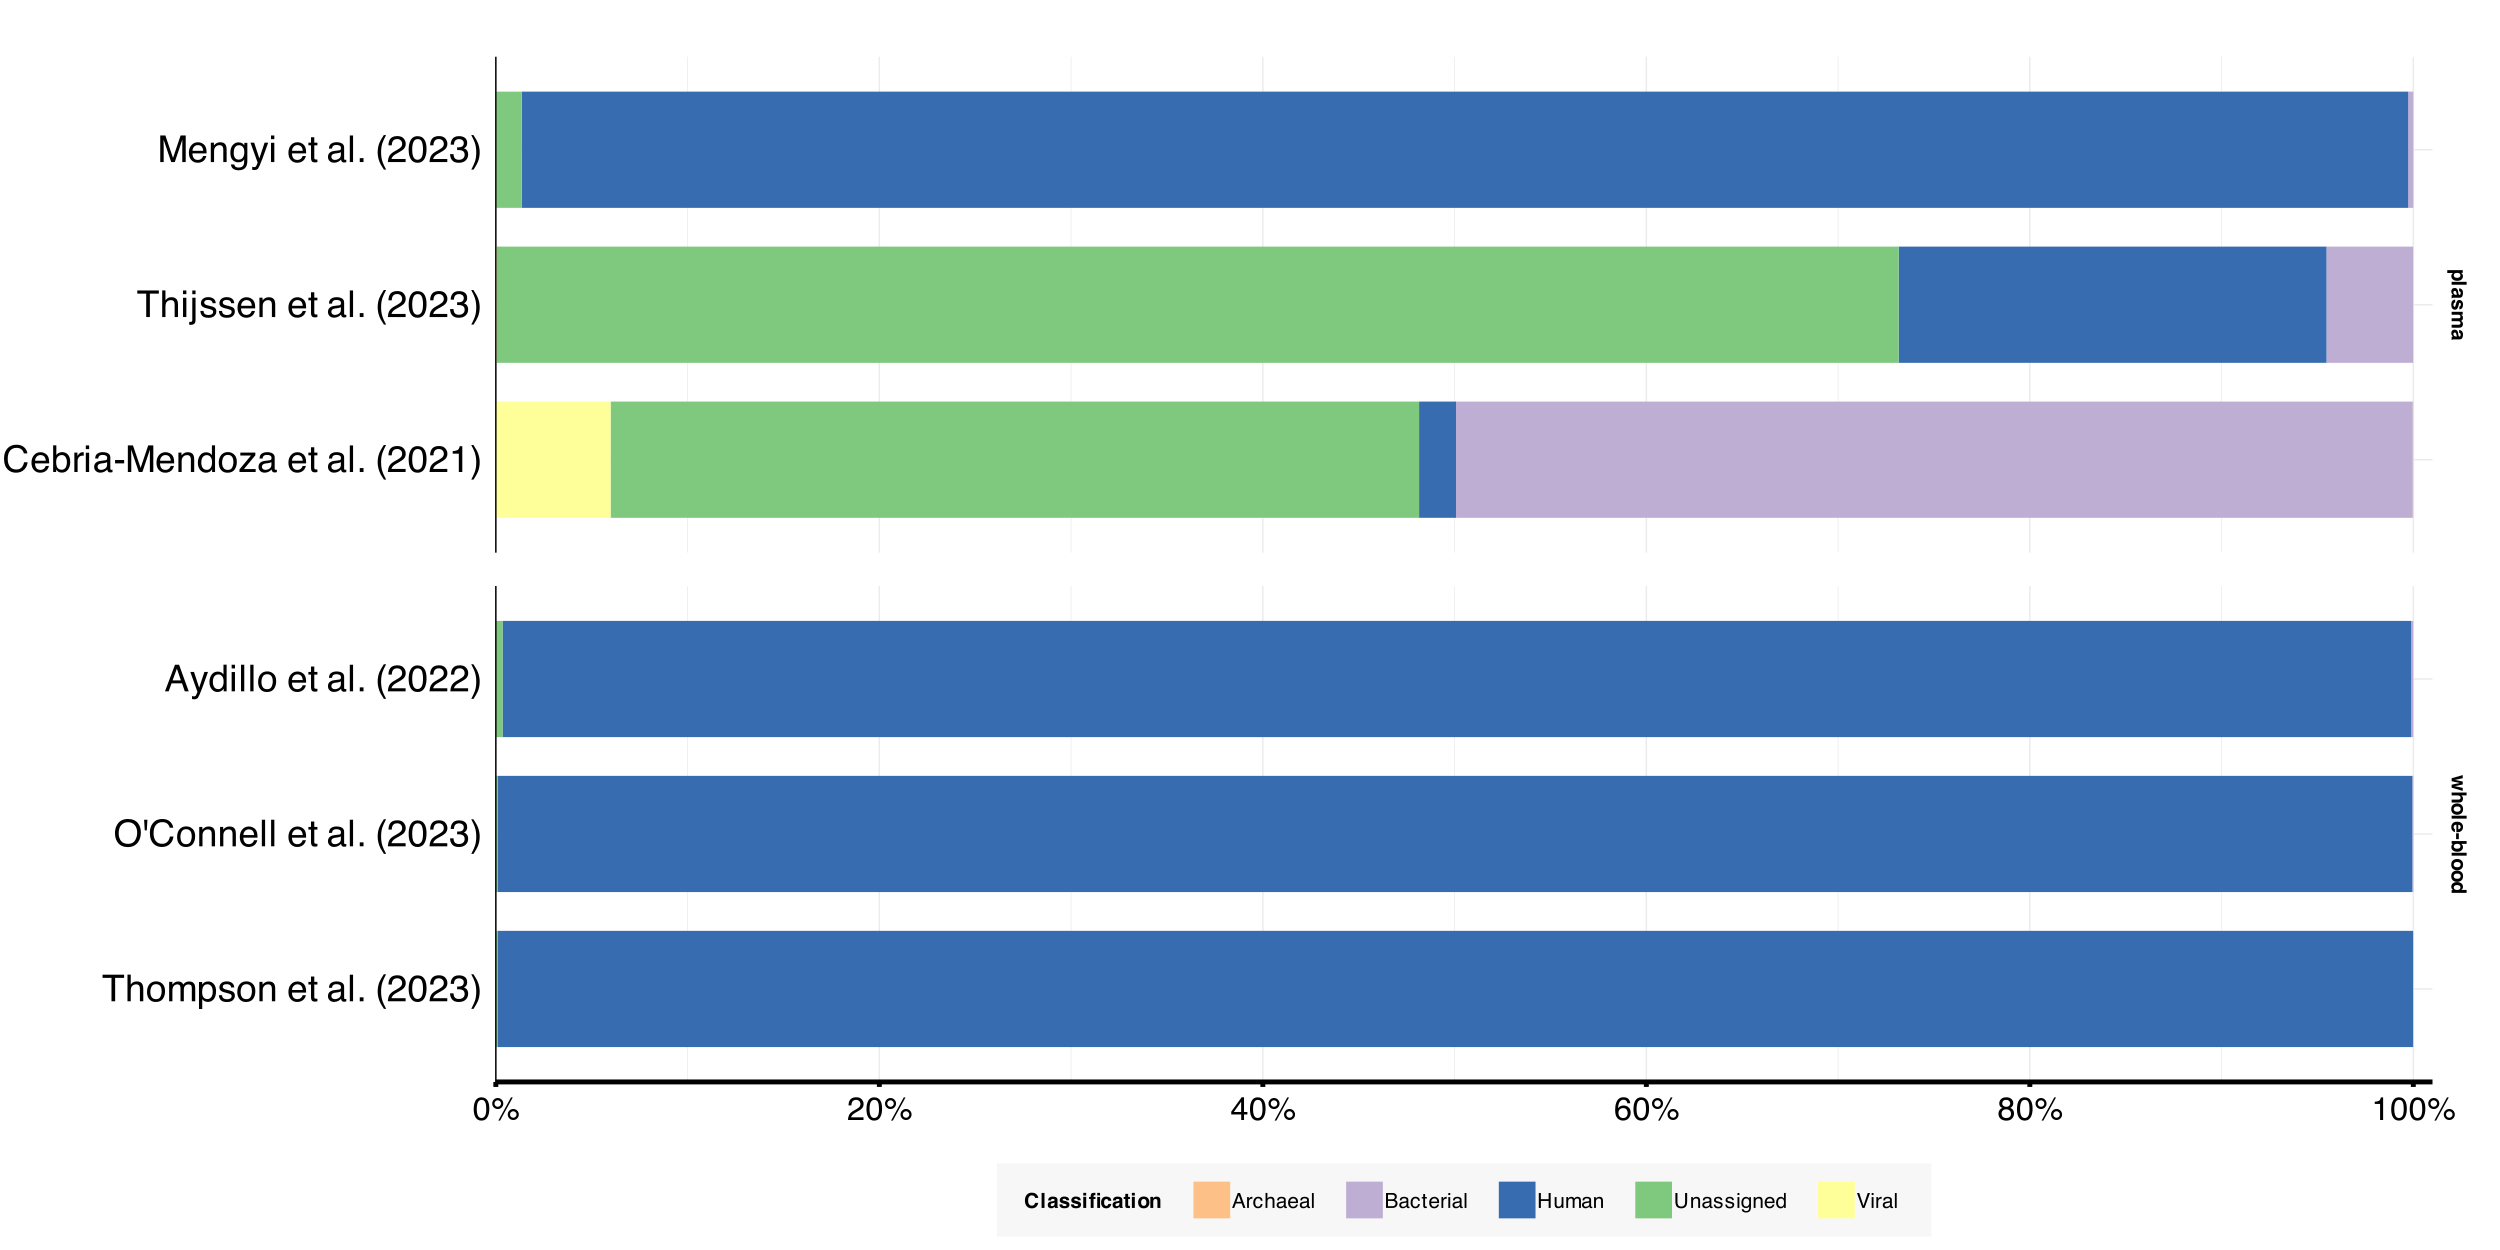 <?xml version="1.0" encoding="UTF-8"?>
<svg xmlns="http://www.w3.org/2000/svg" xmlns:xlink="http://www.w3.org/1999/xlink" width="1080" height="540" viewBox="0 0 1080 540">
<defs>
<g>
<g id="glyph-0-0">
<path d="M 6.484 0.672 L 6.484 5.891 L 0 5.891 L 0 0.672 Z M 0.812 5.078 L 5.672 5.078 L 5.672 1.484 L 0.812 1.484 Z M 0.812 5.078 "/>
</g>
<g id="glyph-0-1">
<path d="M 4.281 4.594 C 3.863 4.977 3.254 5.172 2.453 5.172 C 1.609 5.172 0.961 4.977 0.516 4.594 C 0.078 4.219 -0.141 3.734 -0.141 3.141 C -0.141 2.766 -0.039 2.445 0.156 2.188 C 0.258 2.051 0.41 1.914 0.609 1.781 L -1.891 1.781 L -1.891 0.547 L 4.797 0.547 L 4.797 1.75 L 4.078 1.75 C 4.285 1.883 4.453 2.031 4.578 2.188 C 4.785 2.457 4.891 2.785 4.891 3.172 C 4.891 3.734 4.688 4.207 4.281 4.594 Z M 2.391 3.891 C 2.766 3.891 3.094 3.801 3.375 3.625 C 3.656 3.457 3.797 3.188 3.797 2.812 C 3.797 2.352 3.582 2.039 3.156 1.875 C 2.926 1.789 2.633 1.75 2.281 1.75 C 1.727 1.75 1.336 1.895 1.109 2.188 C 0.984 2.363 0.922 2.57 0.922 2.812 C 0.922 3.156 1.051 3.422 1.312 3.609 C 1.582 3.797 1.941 3.891 2.391 3.891 Z M 2.391 3.891 "/>
</g>
<g id="glyph-0-2">
<path d="M 6.484 0.609 L 6.484 1.859 L 0 1.859 L 0 0.609 Z M 6.484 0.609 "/>
</g>
<g id="glyph-0-3">
<path d="M 4.266 0.766 C 4.691 1.098 4.906 1.664 4.906 2.469 C 4.906 2.988 4.801 3.457 4.594 3.875 C 4.383 4.281 3.992 4.484 3.422 4.484 L 1.219 4.484 C 1.062 4.484 0.875 4.484 0.656 4.484 C 0.5 4.492 0.391 4.52 0.328 4.562 C 0.266 4.602 0.219 4.664 0.188 4.75 L 0 4.75 L 0 3.391 C 0.094 3.348 0.18 3.316 0.266 3.297 C 0.359 3.285 0.457 3.273 0.562 3.266 C 0.375 3.098 0.211 2.898 0.078 2.672 C -0.078 2.398 -0.156 2.098 -0.156 1.766 C -0.156 1.328 -0.031 0.969 0.219 0.688 C 0.469 0.406 0.82 0.266 1.281 0.266 C 1.863 0.266 2.285 0.488 2.547 0.938 C 2.691 1.188 2.797 1.555 2.859 2.047 L 2.906 2.469 C 2.938 2.695 2.977 2.863 3.031 2.969 C 3.102 3.145 3.219 3.234 3.375 3.234 C 3.57 3.234 3.707 3.164 3.781 3.031 C 3.852 2.895 3.891 2.691 3.891 2.422 C 3.891 2.129 3.816 1.922 3.672 1.797 C 3.566 1.711 3.422 1.656 3.234 1.625 L 3.234 0.406 C 3.66 0.438 4.004 0.555 4.266 0.766 Z M 0.906 1.703 C 0.812 1.816 0.766 1.957 0.766 2.125 C 0.766 2.395 0.844 2.645 1 2.875 C 1.156 3.102 1.441 3.219 1.859 3.219 L 2.328 3.219 C 2.273 3.145 2.234 3.066 2.203 2.984 C 2.172 2.898 2.145 2.789 2.125 2.656 L 2.062 2.375 C 2.02 2.113 1.969 1.926 1.906 1.812 C 1.789 1.613 1.609 1.516 1.359 1.516 C 1.148 1.516 1 1.578 0.906 1.703 Z M 0.906 1.703 "/>
</g>
<g id="glyph-0-4">
<path d="M 4.578 3.891 C 4.328 4.266 3.91 4.477 3.328 4.531 L 3.328 3.281 C 3.492 3.258 3.625 3.211 3.719 3.141 C 3.883 3.004 3.969 2.77 3.969 2.438 C 3.969 2.164 3.926 1.973 3.844 1.859 C 3.758 1.742 3.66 1.688 3.547 1.688 C 3.398 1.688 3.297 1.75 3.234 1.875 C 3.16 1.988 3.047 2.422 2.891 3.172 C 2.766 3.672 2.582 4.047 2.344 4.297 C 2.102 4.535 1.805 4.656 1.453 4.656 C 0.973 4.656 0.582 4.477 0.281 4.125 C -0.008 3.781 -0.156 3.238 -0.156 2.5 C -0.156 1.738 0 1.18 0.312 0.828 C 0.633 0.473 1.039 0.297 1.531 0.297 L 1.531 1.562 C 1.312 1.582 1.156 1.641 1.062 1.734 C 0.883 1.891 0.797 2.176 0.797 2.594 C 0.797 2.844 0.832 3.035 0.906 3.172 C 0.988 3.316 1.102 3.391 1.25 3.391 C 1.383 3.391 1.488 3.332 1.562 3.219 C 1.633 3.102 1.758 2.672 1.938 1.922 C 2.07 1.379 2.242 0.992 2.453 0.766 C 2.648 0.547 2.938 0.438 3.312 0.438 C 3.75 0.438 4.125 0.609 4.438 0.953 C 4.758 1.305 4.922 1.797 4.922 2.422 C 4.922 3.016 4.805 3.504 4.578 3.891 Z M 4.578 3.891 "/>
</g>
<g id="glyph-0-5">
<path d="M 3.469 3.281 C 3.695 3.164 3.812 2.957 3.812 2.656 C 3.812 2.301 3.695 2.062 3.469 1.938 C 3.344 1.863 3.148 1.828 2.891 1.828 L 0 1.828 L 0 0.562 L 4.781 0.562 L 4.781 1.781 L 4.078 1.781 C 4.328 1.938 4.504 2.082 4.609 2.219 C 4.797 2.457 4.891 2.773 4.891 3.172 C 4.891 3.535 4.812 3.828 4.656 4.047 C 4.508 4.234 4.316 4.375 4.078 4.469 C 4.359 4.633 4.566 4.836 4.703 5.078 C 4.828 5.336 4.891 5.625 4.891 5.938 C 4.891 6.145 4.848 6.352 4.766 6.562 C 4.691 6.77 4.551 6.957 4.344 7.125 C 4.176 7.258 3.973 7.348 3.734 7.391 C 3.566 7.422 3.328 7.438 3.016 7.438 L 0 7.422 L 0 6.141 L 3.047 6.141 C 3.234 6.141 3.383 6.113 3.5 6.062 C 3.719 5.945 3.828 5.738 3.828 5.438 C 3.828 5.094 3.688 4.852 3.406 4.719 C 3.25 4.656 3.066 4.625 2.859 4.625 L 0 4.625 L 0 3.359 L 2.859 3.359 C 3.141 3.359 3.344 3.332 3.469 3.281 Z M 3.469 3.281 "/>
</g>
<g id="glyph-0-6">
<path d="M 0 4.219 L 3.484 3.469 L 0 2.703 L 0 1.406 L 4.797 0.062 L 4.797 1.406 L 1.359 2.156 L 4.797 2.844 L 4.797 4.109 L 1.344 4.844 L 4.797 5.594 L 4.797 6.891 L 0 5.5 Z M 0 4.219 "/>
</g>
<g id="glyph-0-7">
<path d="M 2.812 4.906 L 0 4.906 L 0 3.641 L 2.906 3.641 C 3.164 3.641 3.375 3.594 3.531 3.5 C 3.758 3.383 3.875 3.172 3.875 2.859 C 3.875 2.523 3.758 2.27 3.531 2.094 C 3.312 1.926 3 1.844 2.594 1.844 L 0 1.844 L 0 0.594 L 6.453 0.594 L 6.453 1.844 L 4.172 1.844 C 4.441 2.02 4.629 2.227 4.734 2.469 C 4.848 2.707 4.906 2.957 4.906 3.219 C 4.906 3.52 4.852 3.789 4.75 4.031 C 4.656 4.27 4.504 4.469 4.297 4.625 C 4.109 4.758 3.922 4.836 3.734 4.859 C 3.547 4.891 3.238 4.906 2.812 4.906 Z M 2.812 4.906 "/>
</g>
<g id="glyph-0-8">
<path d="M 4.188 4.578 C 3.676 4.984 3.078 5.188 2.391 5.188 C 1.68 5.188 1.078 4.984 0.578 4.578 C 0.078 4.172 -0.172 3.555 -0.172 2.734 C -0.172 1.91 0.078 1.297 0.578 0.891 C 1.078 0.492 1.68 0.297 2.391 0.297 C 3.078 0.297 3.672 0.492 4.172 0.891 C 4.68 1.297 4.938 1.91 4.938 2.734 C 4.938 3.555 4.688 4.172 4.188 4.578 Z M 3.891 2.734 C 3.891 2.367 3.758 2.086 3.5 1.891 C 3.238 1.691 2.867 1.594 2.391 1.594 C 1.91 1.594 1.539 1.691 1.281 1.891 C 1.02 2.086 0.891 2.367 0.891 2.734 C 0.891 3.098 1.02 3.379 1.281 3.578 C 1.539 3.773 1.91 3.875 2.391 3.875 C 2.867 3.875 3.238 3.773 3.5 3.578 C 3.758 3.379 3.891 3.098 3.891 2.734 Z M 3.891 2.734 "/>
</g>
<g id="glyph-0-9">
<path d="M 1.406 4.688 C 1.125 4.656 0.836 4.504 0.547 4.234 C 0.078 3.828 -0.156 3.254 -0.156 2.516 C -0.156 1.91 0.035 1.375 0.422 0.906 C 0.816 0.438 1.457 0.203 2.344 0.203 C 3.176 0.203 3.812 0.41 4.25 0.828 C 4.695 1.254 4.922 1.801 4.922 2.469 C 4.922 2.875 4.844 3.234 4.688 3.547 C 4.539 3.867 4.305 4.133 3.984 4.344 C 3.703 4.531 3.375 4.648 3 4.703 C 2.781 4.734 2.461 4.75 2.047 4.75 L 2.047 1.469 C 1.566 1.488 1.227 1.641 1.031 1.922 C 0.914 2.098 0.859 2.305 0.859 2.547 C 0.859 2.805 0.93 3.016 1.078 3.172 C 1.16 3.266 1.27 3.344 1.406 3.406 Z M 2.875 3.453 C 3.207 3.43 3.457 3.328 3.625 3.141 C 3.801 2.961 3.891 2.738 3.891 2.469 C 3.891 2.188 3.797 1.961 3.609 1.797 C 3.43 1.641 3.188 1.539 2.875 1.5 Z M 2.875 3.453 "/>
</g>
<g id="glyph-0-10">
<path d="M 3.109 0.203 L 3.109 2.734 L 1.922 2.734 L 1.922 0.203 Z M 3.109 0.203 "/>
</g>
<g id="glyph-0-11">
<path d="M -0.125 3.188 C -0.125 2.789 -0.047 2.473 0.109 2.234 C 0.203 2.086 0.367 1.93 0.609 1.766 L 0 1.766 L 0 0.547 L 6.469 0.547 L 6.469 1.781 L 4.172 1.781 C 4.391 1.945 4.555 2.125 4.672 2.312 C 4.816 2.539 4.891 2.828 4.891 3.172 C 4.891 3.805 4.66 4.301 4.203 4.656 C 3.754 5.008 3.172 5.188 2.453 5.188 C 1.711 5.188 1.098 5.008 0.609 4.656 C 0.117 4.301 -0.125 3.812 -0.125 3.188 Z M 2.328 3.875 C 2.66 3.875 2.941 3.828 3.172 3.734 C 3.586 3.566 3.797 3.258 3.797 2.812 C 3.797 2.363 3.594 2.051 3.188 1.875 C 2.969 1.789 2.68 1.75 2.328 1.75 C 1.922 1.75 1.582 1.836 1.312 2.016 C 1.039 2.203 0.906 2.484 0.906 2.859 C 0.906 3.172 1.035 3.414 1.297 3.594 C 1.555 3.781 1.898 3.875 2.328 3.875 Z M 2.328 3.875 "/>
</g>
<g id="glyph-0-12">
<path d="M 6.469 4.938 L 0 4.938 L 0 3.734 L 0.656 3.734 C 0.375 3.547 0.164 3.336 0.031 3.109 C -0.094 2.879 -0.156 2.598 -0.156 2.266 C -0.156 1.703 0.066 1.227 0.516 0.844 C 0.973 0.469 1.555 0.281 2.266 0.281 C 3.086 0.281 3.734 0.469 4.203 0.844 C 4.672 1.219 4.906 1.719 4.906 2.344 C 4.906 2.633 4.836 2.895 4.703 3.125 C 4.578 3.352 4.406 3.535 4.188 3.672 L 6.469 3.672 Z M 2.359 1.562 C 1.922 1.562 1.57 1.648 1.312 1.828 C 1.039 2.004 0.906 2.27 0.906 2.625 C 0.906 2.977 1.035 3.242 1.297 3.422 C 1.566 3.609 1.91 3.703 2.328 3.703 C 2.91 3.703 3.328 3.555 3.578 3.266 C 3.734 3.086 3.812 2.875 3.812 2.625 C 3.812 2.258 3.672 1.988 3.391 1.812 C 3.117 1.645 2.773 1.562 2.359 1.562 Z M 2.359 1.562 "/>
</g>
<g id="glyph-1-0">
<path d="M 0.453 0 L 0.453 -10.047 L 8.422 -10.047 L 8.422 0 Z M 7.172 -1.266 L 7.172 -8.781 L 1.703 -8.781 L 1.703 -1.266 Z M 7.172 -1.266 "/>
</g>
<g id="glyph-1-1">
<path d="M 3.781 -9.797 C 5.051 -9.797 5.969 -9.27 6.531 -8.219 C 6.969 -7.414 7.188 -6.312 7.188 -4.906 C 7.188 -3.57 6.988 -2.473 6.594 -1.609 C 6.02 -0.359 5.082 0.266 3.781 0.266 C 2.602 0.266 1.727 -0.242 1.156 -1.266 C 0.676 -2.117 0.438 -3.266 0.438 -4.703 C 0.438 -5.805 0.582 -6.758 0.875 -7.562 C 1.406 -9.051 2.375 -9.797 3.781 -9.797 Z M 3.781 -0.859 C 4.414 -0.859 4.922 -1.141 5.297 -1.703 C 5.672 -2.266 5.859 -3.316 5.859 -4.859 C 5.859 -5.973 5.723 -6.891 5.453 -7.609 C 5.18 -8.328 4.648 -8.688 3.859 -8.688 C 3.141 -8.688 2.609 -8.344 2.266 -7.656 C 1.93 -6.977 1.766 -5.977 1.766 -4.656 C 1.766 -3.656 1.875 -2.852 2.094 -2.25 C 2.414 -1.32 2.977 -0.859 3.781 -0.859 Z M 3.781 -0.859 "/>
</g>
<g id="glyph-1-2">
<path d="M 9.547 -4.766 C 10.203 -4.766 10.758 -4.531 11.219 -4.062 C 11.688 -3.594 11.922 -3.031 11.922 -2.375 C 11.922 -1.719 11.688 -1.156 11.219 -0.688 C 10.758 -0.227 10.203 0 9.547 0 C 8.879 0 8.312 -0.227 7.844 -0.688 C 7.383 -1.156 7.156 -1.719 7.156 -2.375 C 7.156 -3.031 7.383 -3.594 7.844 -4.062 C 8.312 -4.531 8.879 -4.766 9.547 -4.766 Z M 8.547 -9.75 L 9.312 -9.75 L 3.828 0.266 L 3.078 0.266 Z M 2.828 -5.703 C 3.223 -5.703 3.555 -5.836 3.828 -6.109 C 4.109 -6.391 4.25 -6.723 4.25 -7.109 C 4.25 -7.492 4.109 -7.82 3.828 -8.094 C 3.555 -8.375 3.223 -8.516 2.828 -8.516 C 2.441 -8.516 2.109 -8.379 1.828 -8.109 C 1.555 -7.836 1.422 -7.504 1.422 -7.109 C 1.422 -6.723 1.555 -6.391 1.828 -6.109 C 2.109 -5.836 2.441 -5.703 2.828 -5.703 Z M 2.828 -9.5 C 3.492 -9.5 4.055 -9.266 4.516 -8.797 C 4.984 -8.328 5.219 -7.766 5.219 -7.109 C 5.219 -6.453 4.984 -5.891 4.516 -5.422 C 4.055 -4.961 3.492 -4.734 2.828 -4.734 C 2.172 -4.734 1.609 -4.961 1.141 -5.422 C 0.68 -5.891 0.453 -6.453 0.453 -7.109 C 0.453 -7.766 0.68 -8.328 1.141 -8.797 C 1.609 -9.266 2.172 -9.5 2.828 -9.5 Z M 9.547 -0.969 C 9.93 -0.969 10.258 -1.102 10.531 -1.375 C 10.812 -1.656 10.953 -1.988 10.953 -2.375 C 10.953 -2.758 10.812 -3.086 10.531 -3.359 C 10.258 -3.641 9.93 -3.781 9.547 -3.781 C 9.148 -3.781 8.812 -3.641 8.531 -3.359 C 8.258 -3.086 8.125 -2.758 8.125 -2.375 C 8.125 -1.988 8.258 -1.656 8.531 -1.375 C 8.812 -1.102 9.148 -0.969 9.547 -0.969 Z M 9.547 -0.969 "/>
</g>
<g id="glyph-1-3">
<path d="M 0.438 0 C 0.477 -0.844 0.648 -1.578 0.953 -2.203 C 1.266 -2.828 1.859 -3.395 2.734 -3.906 L 4.047 -4.656 C 4.629 -5 5.039 -5.289 5.281 -5.531 C 5.656 -5.914 5.844 -6.352 5.844 -6.844 C 5.844 -7.406 5.672 -7.852 5.328 -8.188 C 4.984 -8.531 4.531 -8.703 3.969 -8.703 C 3.125 -8.703 2.539 -8.379 2.219 -7.734 C 2.039 -7.391 1.941 -6.914 1.922 -6.312 L 0.672 -6.312 C 0.691 -7.164 0.852 -7.863 1.156 -8.406 C 1.688 -9.352 2.625 -9.828 3.969 -9.828 C 5.094 -9.828 5.91 -9.52 6.422 -8.906 C 6.941 -8.301 7.203 -7.629 7.203 -6.891 C 7.203 -6.109 6.926 -5.438 6.375 -4.875 C 6.062 -4.551 5.488 -4.16 4.656 -3.703 L 3.719 -3.188 C 3.281 -2.938 2.93 -2.703 2.672 -2.484 C 2.211 -2.086 1.926 -1.645 1.812 -1.156 L 7.156 -1.156 L 7.156 0 Z M 0.438 0 "/>
</g>
<g id="glyph-1-4">
<path d="M 4.625 -3.469 L 4.625 -7.906 L 1.484 -3.469 Z M 4.656 0 L 4.656 -2.391 L 0.359 -2.391 L 0.359 -3.594 L 4.844 -9.812 L 5.875 -9.812 L 5.875 -3.469 L 7.328 -3.469 L 7.328 -2.391 L 5.875 -2.391 L 5.875 0 Z M 4.656 0 "/>
</g>
<g id="glyph-1-5">
<path d="M 4.094 -9.828 C 5.188 -9.828 5.945 -9.539 6.375 -8.969 C 6.812 -8.406 7.031 -7.82 7.031 -7.219 L 5.812 -7.219 C 5.738 -7.613 5.625 -7.922 5.469 -8.141 C 5.164 -8.547 4.711 -8.75 4.109 -8.75 C 3.422 -8.75 2.875 -8.43 2.469 -7.797 C 2.062 -7.16 1.836 -6.25 1.797 -5.062 C 2.078 -5.477 2.43 -5.789 2.859 -6 C 3.254 -6.176 3.691 -6.266 4.172 -6.266 C 4.992 -6.266 5.707 -6.004 6.312 -5.484 C 6.926 -4.961 7.234 -4.18 7.234 -3.141 C 7.234 -2.254 6.941 -1.469 6.359 -0.781 C 5.785 -0.094 4.961 0.25 3.891 0.25 C 2.973 0.25 2.18 -0.094 1.516 -0.781 C 0.859 -1.477 0.531 -2.648 0.531 -4.297 C 0.531 -5.516 0.676 -6.547 0.969 -7.391 C 1.539 -9.016 2.582 -9.828 4.094 -9.828 Z M 4 -0.844 C 4.656 -0.844 5.141 -1.055 5.453 -1.484 C 5.773 -1.922 5.938 -2.438 5.938 -3.031 C 5.938 -3.531 5.789 -4.004 5.5 -4.453 C 5.219 -4.91 4.695 -5.141 3.938 -5.141 C 3.414 -5.141 2.953 -4.961 2.547 -4.609 C 2.148 -4.266 1.953 -3.738 1.953 -3.031 C 1.953 -2.414 2.133 -1.895 2.5 -1.469 C 2.863 -1.051 3.363 -0.844 4 -0.844 Z M 4 -0.844 "/>
</g>
<g id="glyph-1-6">
<path d="M 3.812 -5.688 C 4.352 -5.688 4.773 -5.836 5.078 -6.141 C 5.379 -6.441 5.531 -6.801 5.531 -7.219 C 5.531 -7.582 5.383 -7.914 5.094 -8.219 C 4.801 -8.531 4.359 -8.688 3.766 -8.688 C 3.172 -8.688 2.738 -8.531 2.469 -8.219 C 2.207 -7.914 2.078 -7.562 2.078 -7.156 C 2.078 -6.695 2.25 -6.336 2.594 -6.078 C 2.938 -5.816 3.344 -5.688 3.812 -5.688 Z M 3.891 -0.844 C 4.453 -0.844 4.922 -0.992 5.297 -1.297 C 5.672 -1.609 5.859 -2.07 5.859 -2.688 C 5.859 -3.312 5.664 -3.785 5.281 -4.109 C 4.895 -4.441 4.398 -4.609 3.797 -4.609 C 3.203 -4.609 2.719 -4.441 2.344 -4.109 C 1.977 -3.773 1.797 -3.312 1.797 -2.719 C 1.797 -2.207 1.961 -1.766 2.297 -1.391 C 2.641 -1.023 3.172 -0.844 3.891 -0.844 Z M 2.141 -5.219 C 1.797 -5.363 1.523 -5.535 1.328 -5.734 C 0.973 -6.098 0.797 -6.57 0.797 -7.156 C 0.797 -7.883 1.055 -8.508 1.578 -9.031 C 2.109 -9.551 2.859 -9.812 3.828 -9.812 C 4.773 -9.812 5.516 -9.562 6.047 -9.062 C 6.578 -8.57 6.844 -8 6.844 -7.344 C 6.844 -6.727 6.688 -6.234 6.375 -5.859 C 6.207 -5.641 5.941 -5.43 5.578 -5.234 C 5.984 -5.047 6.301 -4.832 6.531 -4.594 C 6.957 -4.133 7.172 -3.539 7.172 -2.812 C 7.172 -1.945 6.879 -1.211 6.297 -0.609 C 5.723 -0.016 4.91 0.281 3.859 0.281 C 2.898 0.281 2.094 0.023 1.438 -0.484 C 0.781 -1.004 0.453 -1.758 0.453 -2.75 C 0.453 -3.32 0.594 -3.816 0.875 -4.234 C 1.156 -4.66 1.578 -4.988 2.141 -5.219 Z M 2.141 -5.219 "/>
</g>
<g id="glyph-1-7">
<path d="M 1.344 -6.938 L 1.344 -7.875 C 2.227 -7.957 2.844 -8.098 3.188 -8.297 C 3.539 -8.504 3.805 -8.988 3.984 -9.75 L 4.953 -9.75 L 4.953 0 L 3.641 0 L 3.641 -6.938 Z M 1.344 -6.938 "/>
</g>
<g id="glyph-2-0">
<path d="M 0.516 0 L 0.516 -11.484 L 9.625 -11.484 L 9.625 0 Z M 8.188 -1.438 L 8.188 -10.047 L 1.953 -10.047 L 1.953 -1.438 Z M 8.188 -1.438 "/>
</g>
<g id="glyph-2-1">
<path d="M 6.062 -11.797 C 7.508 -11.797 8.633 -11.41 9.438 -10.641 C 10.238 -9.879 10.688 -9.008 10.781 -8.031 L 9.266 -8.031 C 9.086 -8.77 8.742 -9.352 8.234 -9.781 C 7.723 -10.219 7.004 -10.438 6.078 -10.438 C 4.941 -10.438 4.023 -10.039 3.328 -9.25 C 2.641 -8.457 2.297 -7.238 2.297 -5.594 C 2.297 -4.25 2.609 -3.16 3.234 -2.328 C 3.859 -1.492 4.797 -1.078 6.047 -1.078 C 7.191 -1.078 8.062 -1.516 8.656 -2.391 C 8.977 -2.859 9.219 -3.469 9.375 -4.219 L 10.891 -4.219 C 10.754 -3.008 10.305 -2 9.547 -1.188 C 8.629 -0.195 7.398 0.297 5.859 0.297 C 4.523 0.297 3.406 -0.109 2.5 -0.922 C 1.301 -1.984 0.703 -3.629 0.703 -5.859 C 0.703 -7.555 1.148 -8.945 2.047 -10.031 C 3.016 -11.207 4.352 -11.797 6.062 -11.797 Z M 5.75 -11.797 Z M 5.75 -11.797 "/>
</g>
<g id="glyph-2-2">
<path d="M 4.516 -8.562 C 5.109 -8.562 5.68 -8.422 6.234 -8.141 C 6.797 -7.859 7.223 -7.5 7.516 -7.062 C 7.797 -6.633 7.984 -6.141 8.078 -5.578 C 8.16 -5.191 8.203 -4.578 8.203 -3.734 L 2.078 -3.734 C 2.098 -2.891 2.297 -2.207 2.672 -1.688 C 3.047 -1.176 3.629 -0.922 4.422 -0.922 C 5.148 -0.922 5.734 -1.164 6.172 -1.656 C 6.422 -1.938 6.598 -2.258 6.703 -2.625 L 8.094 -2.625 C 8.051 -2.32 7.926 -1.977 7.719 -1.594 C 7.52 -1.219 7.289 -0.91 7.031 -0.672 C 6.602 -0.254 6.078 0.023 5.453 0.172 C 5.109 0.254 4.723 0.297 4.297 0.297 C 3.254 0.297 2.367 -0.082 1.641 -0.844 C 0.922 -1.602 0.562 -2.664 0.562 -4.031 C 0.562 -5.375 0.926 -6.461 1.656 -7.297 C 2.383 -8.141 3.336 -8.562 4.516 -8.562 Z M 6.766 -4.859 C 6.703 -5.461 6.566 -5.945 6.359 -6.312 C 5.973 -6.988 5.332 -7.328 4.438 -7.328 C 3.789 -7.328 3.25 -7.094 2.812 -6.625 C 2.375 -6.164 2.141 -5.578 2.109 -4.859 Z M 4.391 -8.578 Z M 4.391 -8.578 "/>
</g>
<g id="glyph-2-3">
<path d="M 0.922 -11.516 L 2.297 -11.516 L 2.297 -7.359 C 2.598 -7.754 2.961 -8.055 3.391 -8.266 C 3.816 -8.484 4.281 -8.594 4.781 -8.594 C 5.82 -8.594 6.664 -8.234 7.312 -7.516 C 7.969 -6.797 8.297 -5.738 8.297 -4.344 C 8.297 -3.02 7.973 -1.922 7.328 -1.047 C 6.691 -0.172 5.805 0.266 4.672 0.266 C 4.035 0.266 3.5 0.109 3.062 -0.203 C 2.801 -0.379 2.52 -0.672 2.219 -1.078 L 2.219 0 L 0.922 0 Z M 4.578 -0.984 C 5.336 -0.984 5.906 -1.285 6.281 -1.891 C 6.664 -2.492 6.859 -3.289 6.859 -4.281 C 6.859 -5.156 6.664 -5.879 6.281 -6.453 C 5.906 -7.035 5.352 -7.328 4.625 -7.328 C 3.977 -7.328 3.414 -7.086 2.938 -6.609 C 2.457 -6.141 2.219 -5.363 2.219 -4.281 C 2.219 -3.488 2.316 -2.848 2.516 -2.359 C 2.879 -1.441 3.566 -0.984 4.578 -0.984 Z M 4.578 -0.984 "/>
</g>
<g id="glyph-2-4">
<path d="M 1.078 -8.375 L 2.406 -8.375 L 2.406 -6.922 C 2.52 -7.203 2.789 -7.547 3.219 -7.953 C 3.645 -8.359 4.133 -8.562 4.688 -8.562 C 4.719 -8.562 4.766 -8.555 4.828 -8.547 C 4.891 -8.547 4.992 -8.535 5.141 -8.516 L 5.141 -7.031 C 5.055 -7.051 4.977 -7.062 4.906 -7.062 C 4.844 -7.07 4.77 -7.078 4.688 -7.078 C 3.977 -7.078 3.43 -6.848 3.047 -6.391 C 2.672 -5.93 2.484 -5.406 2.484 -4.812 L 2.484 0 L 1.078 0 Z M 1.078 -8.375 "/>
</g>
<g id="glyph-2-5">
<path d="M 1.031 -8.328 L 2.469 -8.328 L 2.469 0 L 1.031 0 Z M 1.031 -11.484 L 2.469 -11.484 L 2.469 -9.891 L 1.031 -9.891 Z M 1.031 -11.484 "/>
</g>
<g id="glyph-2-6">
<path d="M 2.109 -2.234 C 2.109 -1.828 2.254 -1.504 2.547 -1.266 C 2.848 -1.035 3.203 -0.922 3.609 -0.922 C 4.109 -0.922 4.586 -1.035 5.047 -1.266 C 5.828 -1.641 6.219 -2.258 6.219 -3.125 L 6.219 -4.266 C 6.051 -4.148 5.832 -4.055 5.562 -3.984 C 5.289 -3.91 5.023 -3.859 4.766 -3.828 L 3.906 -3.719 C 3.395 -3.656 3.016 -3.551 2.766 -3.406 C 2.328 -3.156 2.109 -2.766 2.109 -2.234 Z M 5.516 -5.078 C 5.836 -5.117 6.055 -5.254 6.172 -5.484 C 6.234 -5.609 6.266 -5.785 6.266 -6.016 C 6.266 -6.492 6.094 -6.844 5.75 -7.062 C 5.406 -7.281 4.914 -7.391 4.281 -7.391 C 3.551 -7.391 3.031 -7.191 2.719 -6.797 C 2.551 -6.578 2.441 -6.25 2.391 -5.812 L 1.078 -5.812 C 1.098 -6.844 1.43 -7.562 2.078 -7.969 C 2.723 -8.375 3.469 -8.578 4.312 -8.578 C 5.301 -8.578 6.102 -8.391 6.719 -8.016 C 7.32 -7.641 7.625 -7.055 7.625 -6.266 L 7.625 -1.438 C 7.625 -1.289 7.656 -1.172 7.719 -1.078 C 7.781 -0.992 7.906 -0.953 8.094 -0.953 C 8.156 -0.953 8.223 -0.957 8.297 -0.969 C 8.379 -0.977 8.469 -0.988 8.562 -1 L 8.562 0.047 C 8.344 0.109 8.176 0.145 8.062 0.156 C 7.945 0.176 7.789 0.188 7.594 0.188 C 7.102 0.188 6.75 0.008 6.531 -0.344 C 6.414 -0.52 6.336 -0.773 6.297 -1.109 C 6.004 -0.734 5.586 -0.406 5.047 -0.125 C 4.516 0.145 3.926 0.281 3.281 0.281 C 2.508 0.281 1.875 0.047 1.375 -0.422 C 0.883 -0.898 0.641 -1.492 0.641 -2.203 C 0.641 -2.973 0.879 -3.57 1.359 -4 C 1.848 -4.426 2.488 -4.691 3.281 -4.797 Z M 4.359 -8.578 Z M 4.359 -8.578 "/>
</g>
<g id="glyph-2-7">
<path d="M 0.672 -5.188 L 4.594 -5.188 L 4.594 -3.734 L 0.672 -3.734 Z M 0.672 -5.188 "/>
</g>
<g id="glyph-2-8">
<path d="M 1.188 -11.484 L 3.406 -11.484 L 6.703 -1.781 L 9.984 -11.484 L 12.188 -11.484 L 12.188 0 L 10.703 0 L 10.703 -6.781 C 10.703 -7.008 10.707 -7.395 10.719 -7.938 C 10.727 -8.477 10.734 -9.062 10.734 -9.688 L 7.469 0 L 5.922 0 L 2.625 -9.688 L 2.625 -9.328 C 2.625 -9.047 2.629 -8.617 2.641 -8.047 C 2.66 -7.473 2.672 -7.051 2.672 -6.781 L 2.672 0 L 1.188 0 Z M 1.188 -11.484 "/>
</g>
<g id="glyph-2-9">
<path d="M 1.031 -8.375 L 2.375 -8.375 L 2.375 -7.188 C 2.77 -7.676 3.188 -8.023 3.625 -8.234 C 4.07 -8.453 4.566 -8.562 5.109 -8.562 C 6.297 -8.562 7.098 -8.145 7.516 -7.312 C 7.742 -6.863 7.859 -6.219 7.859 -5.375 L 7.859 0 L 6.422 0 L 6.422 -5.281 C 6.422 -5.789 6.348 -6.203 6.203 -6.516 C 5.953 -7.035 5.5 -7.297 4.844 -7.297 C 4.508 -7.297 4.234 -7.258 4.016 -7.188 C 3.629 -7.07 3.289 -6.844 3 -6.5 C 2.77 -6.227 2.617 -5.941 2.547 -5.641 C 2.473 -5.348 2.438 -4.93 2.438 -4.391 L 2.438 0 L 1.031 0 Z M 4.344 -8.578 Z M 4.344 -8.578 "/>
</g>
<g id="glyph-2-10">
<path d="M 1.922 -4.094 C 1.922 -3.195 2.109 -2.445 2.484 -1.844 C 2.867 -1.238 3.484 -0.938 4.328 -0.938 C 4.973 -0.938 5.504 -1.211 5.922 -1.766 C 6.348 -2.328 6.562 -3.133 6.562 -4.188 C 6.562 -5.238 6.344 -6.02 5.906 -6.531 C 5.477 -7.039 4.945 -7.297 4.312 -7.297 C 3.602 -7.297 3.023 -7.023 2.578 -6.484 C 2.141 -5.941 1.922 -5.145 1.922 -4.094 Z M 4.047 -8.516 C 4.68 -8.516 5.219 -8.379 5.656 -8.109 C 5.906 -7.953 6.188 -7.68 6.5 -7.297 L 6.5 -11.516 L 7.859 -11.516 L 7.859 0 L 6.594 0 L 6.594 -1.172 C 6.258 -0.648 5.867 -0.273 5.422 -0.047 C 4.973 0.18 4.461 0.297 3.891 0.297 C 2.953 0.297 2.141 -0.094 1.453 -0.875 C 0.773 -1.664 0.438 -2.711 0.438 -4.016 C 0.438 -5.234 0.75 -6.285 1.375 -7.172 C 2 -8.066 2.891 -8.516 4.047 -8.516 Z M 4.047 -8.516 "/>
</g>
<g id="glyph-2-11">
<path d="M 4.359 -0.906 C 5.285 -0.906 5.922 -1.258 6.266 -1.969 C 6.617 -2.676 6.797 -3.461 6.797 -4.328 C 6.797 -5.109 6.672 -5.742 6.422 -6.234 C 6.023 -7.004 5.344 -7.391 4.375 -7.391 C 3.508 -7.391 2.879 -7.062 2.484 -6.406 C 2.098 -5.75 1.906 -4.957 1.906 -4.031 C 1.906 -3.133 2.098 -2.391 2.484 -1.797 C 2.879 -1.203 3.504 -0.906 4.359 -0.906 Z M 4.406 -8.609 C 5.488 -8.609 6.398 -8.25 7.141 -7.531 C 7.891 -6.812 8.266 -5.754 8.266 -4.359 C 8.266 -3.016 7.938 -1.898 7.281 -1.016 C 6.625 -0.129 5.602 0.312 4.219 0.312 C 3.07 0.312 2.16 -0.078 1.484 -0.859 C 0.805 -1.641 0.469 -2.688 0.469 -4 C 0.469 -5.406 0.82 -6.523 1.531 -7.359 C 2.25 -8.191 3.207 -8.609 4.406 -8.609 Z M 4.359 -8.578 Z M 4.359 -8.578 "/>
</g>
<g id="glyph-2-12">
<path d="M 0.406 -1.109 L 5.375 -7.109 L 0.781 -7.109 L 0.781 -8.375 L 7.266 -8.375 L 7.266 -7.219 L 2.328 -1.266 L 7.406 -1.266 L 7.406 0 L 0.406 0 Z M 4.031 -8.578 Z M 4.031 -8.578 "/>
</g>
<g id="glyph-2-13">
</g>
<g id="glyph-2-14">
<path d="M 1.312 -10.703 L 2.734 -10.703 L 2.734 -8.375 L 4.078 -8.375 L 4.078 -7.219 L 2.734 -7.219 L 2.734 -1.766 C 2.734 -1.473 2.832 -1.273 3.031 -1.172 C 3.145 -1.117 3.328 -1.094 3.578 -1.094 C 3.648 -1.094 3.723 -1.094 3.797 -1.094 C 3.879 -1.094 3.973 -1.098 4.078 -1.109 L 4.078 0 C 3.91 0.051 3.738 0.086 3.562 0.109 C 3.395 0.129 3.207 0.141 3 0.141 C 2.344 0.141 1.895 -0.023 1.656 -0.359 C 1.426 -0.703 1.312 -1.145 1.312 -1.688 L 1.312 -7.219 L 0.188 -7.219 L 0.188 -8.375 L 1.312 -8.375 Z M 1.312 -10.703 "/>
</g>
<g id="glyph-2-15">
<path d="M 1.078 -11.484 L 2.484 -11.484 L 2.484 0 L 1.078 0 Z M 1.078 -11.484 "/>
</g>
<g id="glyph-2-16">
<path d="M 1.375 -1.703 L 3 -1.703 L 3 0 L 1.375 0 Z M 1.375 -1.703 "/>
</g>
<g id="glyph-2-17">
<path d="M 4.734 -11.672 C 3.922 -10.078 3.391 -8.906 3.141 -8.156 C 2.773 -7.02 2.594 -5.703 2.594 -4.203 C 2.594 -2.691 2.801 -1.312 3.219 -0.062 C 3.477 0.707 3.992 1.816 4.766 3.266 L 3.812 3.266 C 3.051 2.078 2.578 1.316 2.391 0.984 C 2.211 0.66 2.02 0.219 1.812 -0.344 C 1.52 -1.113 1.316 -1.938 1.203 -2.812 C 1.141 -3.27 1.109 -3.703 1.109 -4.109 C 1.109 -5.648 1.352 -7.023 1.844 -8.234 C 2.145 -8.992 2.785 -10.141 3.766 -11.672 Z M 4.734 -11.672 "/>
</g>
<g id="glyph-2-18">
<path d="M 0.5 0 C 0.551 -0.969 0.75 -1.805 1.094 -2.516 C 1.445 -3.234 2.125 -3.883 3.125 -4.469 L 4.625 -5.328 C 5.301 -5.723 5.773 -6.055 6.047 -6.328 C 6.473 -6.766 6.688 -7.258 6.688 -7.812 C 6.688 -8.469 6.488 -8.984 6.094 -9.359 C 5.707 -9.742 5.188 -9.938 4.531 -9.938 C 3.57 -9.938 2.906 -9.57 2.531 -8.844 C 2.332 -8.457 2.223 -7.914 2.203 -7.219 L 0.781 -7.219 C 0.789 -8.195 0.969 -8.992 1.312 -9.609 C 1.926 -10.691 3.004 -11.234 4.547 -11.234 C 5.828 -11.234 6.758 -10.883 7.344 -10.188 C 7.938 -9.5 8.234 -8.727 8.234 -7.875 C 8.234 -6.977 7.922 -6.211 7.297 -5.578 C 6.93 -5.211 6.273 -4.766 5.328 -4.234 L 4.266 -3.641 C 3.754 -3.359 3.352 -3.094 3.062 -2.844 C 2.539 -2.383 2.211 -1.879 2.078 -1.328 L 8.188 -1.328 L 8.188 0 Z M 0.5 0 "/>
</g>
<g id="glyph-2-19">
<path d="M 4.328 -11.188 C 5.773 -11.188 6.82 -10.594 7.469 -9.406 C 7.969 -8.477 8.219 -7.211 8.219 -5.609 C 8.219 -4.086 7.992 -2.832 7.547 -1.844 C 6.891 -0.406 5.816 0.312 4.328 0.312 C 2.984 0.312 1.984 -0.273 1.328 -1.453 C 0.773 -2.422 0.5 -3.727 0.5 -5.375 C 0.5 -6.645 0.664 -7.734 1 -8.641 C 1.613 -10.336 2.723 -11.188 4.328 -11.188 Z M 4.312 -0.984 C 5.039 -0.984 5.617 -1.305 6.047 -1.953 C 6.484 -2.598 6.703 -3.801 6.703 -5.562 C 6.703 -6.832 6.547 -7.875 6.234 -8.688 C 5.922 -9.508 5.316 -9.922 4.422 -9.922 C 3.586 -9.922 2.977 -9.531 2.594 -8.75 C 2.219 -7.977 2.031 -6.832 2.031 -5.312 C 2.031 -4.176 2.148 -3.258 2.391 -2.562 C 2.766 -1.508 3.406 -0.984 4.312 -0.984 Z M 4.312 -0.984 "/>
</g>
<g id="glyph-2-20">
<path d="M 1.531 -7.922 L 1.531 -9 C 2.551 -9.102 3.258 -9.27 3.656 -9.5 C 4.062 -9.727 4.363 -10.273 4.562 -11.141 L 5.672 -11.141 L 5.672 0 L 4.172 0 L 4.172 -7.922 Z M 1.531 -7.922 "/>
</g>
<g id="glyph-2-21">
<path d="M 0.562 3.266 C 1.383 1.648 1.914 0.473 2.156 -0.266 C 2.52 -1.391 2.703 -2.703 2.703 -4.203 C 2.703 -5.711 2.492 -7.094 2.078 -8.344 C 1.816 -9.113 1.301 -10.223 0.531 -11.672 L 1.484 -11.672 C 2.285 -10.391 2.77 -9.598 2.938 -9.297 C 3.102 -8.992 3.285 -8.582 3.484 -8.062 C 3.734 -7.406 3.91 -6.758 4.016 -6.125 C 4.129 -5.488 4.188 -4.879 4.188 -4.297 C 4.188 -2.754 3.941 -1.379 3.453 -0.172 C 3.141 0.609 2.5 1.754 1.531 3.266 Z M 0.562 3.266 "/>
</g>
<g id="glyph-2-22">
<path d="M 9.578 -11.484 L 9.578 -10.109 L 5.703 -10.109 L 5.703 0 L 4.125 0 L 4.125 -10.109 L 0.266 -10.109 L 0.266 -11.484 Z M 9.578 -11.484 "/>
</g>
<g id="glyph-2-23">
<path d="M 1.031 -11.516 L 2.438 -11.516 L 2.438 -7.234 C 2.77 -7.66 3.07 -7.957 3.344 -8.125 C 3.789 -8.426 4.352 -8.578 5.031 -8.578 C 6.25 -8.578 7.07 -8.148 7.5 -7.297 C 7.738 -6.836 7.859 -6.195 7.859 -5.375 L 7.859 0 L 6.406 0 L 6.406 -5.281 C 6.406 -5.895 6.328 -6.344 6.172 -6.625 C 5.922 -7.082 5.441 -7.312 4.734 -7.312 C 4.148 -7.312 3.617 -7.109 3.141 -6.703 C 2.672 -6.305 2.438 -5.551 2.438 -4.438 L 2.438 0 L 1.031 0 Z M 1.031 -11.516 "/>
</g>
<g id="glyph-2-24">
<path d="M 2.438 -9.859 L 1.031 -9.859 L 1.031 -11.484 L 2.438 -11.484 Z M -0.297 2.125 C 0.336 2.102 0.719 2.047 0.844 1.953 C 0.969 1.859 1.031 1.57 1.031 1.094 L 1.031 -8.328 L 2.438 -8.328 L 2.438 1.25 C 2.438 1.852 2.336 2.305 2.141 2.609 C 1.816 3.117 1.195 3.375 0.281 3.375 C 0.207 3.375 0.129 3.367 0.047 3.359 C -0.023 3.359 -0.141 3.352 -0.297 3.344 Z M -0.297 2.125 "/>
</g>
<g id="glyph-2-25">
<path d="M 1.875 -2.625 C 1.914 -2.156 2.031 -1.797 2.219 -1.547 C 2.57 -1.098 3.188 -0.875 4.062 -0.875 C 4.582 -0.875 5.039 -0.984 5.438 -1.203 C 5.832 -1.43 6.031 -1.785 6.031 -2.266 C 6.031 -2.617 5.875 -2.891 5.562 -3.078 C 5.352 -3.191 4.953 -3.328 4.359 -3.484 L 3.234 -3.766 C 2.523 -3.941 2 -4.141 1.656 -4.359 C 1.051 -4.734 0.75 -5.258 0.75 -5.938 C 0.75 -6.727 1.035 -7.367 1.609 -7.859 C 2.18 -8.348 2.945 -8.594 3.906 -8.594 C 5.164 -8.594 6.078 -8.223 6.641 -7.484 C 6.984 -7.016 7.148 -6.508 7.141 -5.969 L 5.812 -5.969 C 5.789 -6.281 5.68 -6.566 5.484 -6.828 C 5.16 -7.203 4.598 -7.391 3.797 -7.391 C 3.266 -7.391 2.863 -7.285 2.594 -7.078 C 2.32 -6.879 2.188 -6.613 2.188 -6.281 C 2.188 -5.914 2.363 -5.625 2.719 -5.406 C 2.926 -5.27 3.234 -5.156 3.641 -5.062 L 4.578 -4.828 C 5.586 -4.586 6.266 -4.352 6.609 -4.125 C 7.148 -3.758 7.422 -3.191 7.422 -2.422 C 7.422 -1.68 7.141 -1.035 6.578 -0.484 C 6.016 0.055 5.156 0.328 4 0.328 C 2.75 0.328 1.863 0.047 1.344 -0.516 C 0.832 -1.086 0.555 -1.789 0.516 -2.625 Z M 3.953 -8.578 Z M 3.953 -8.578 "/>
</g>
<g id="glyph-2-26">
<path d="M 4.156 0.312 C 2.832 0.312 1.875 -0.051 1.281 -0.781 C 0.688 -1.508 0.391 -2.395 0.391 -3.438 L 1.859 -3.438 C 1.922 -2.719 2.055 -2.191 2.266 -1.859 C 2.629 -1.273 3.285 -0.984 4.234 -0.984 C 4.973 -0.984 5.566 -1.18 6.016 -1.578 C 6.461 -1.973 6.688 -2.484 6.688 -3.109 C 6.688 -3.879 6.453 -4.414 5.984 -4.719 C 5.516 -5.031 4.859 -5.188 4.016 -5.188 C 3.922 -5.188 3.828 -5.18 3.734 -5.172 C 3.641 -5.172 3.539 -5.172 3.438 -5.172 L 3.438 -6.406 C 3.582 -6.395 3.703 -6.383 3.797 -6.375 C 3.898 -6.375 4.008 -6.375 4.125 -6.375 C 4.656 -6.375 5.086 -6.457 5.422 -6.625 C 6.016 -6.914 6.312 -7.438 6.312 -8.188 C 6.312 -8.738 6.113 -9.164 5.719 -9.469 C 5.32 -9.77 4.863 -9.922 4.344 -9.922 C 3.406 -9.922 2.754 -9.609 2.391 -8.984 C 2.191 -8.641 2.082 -8.148 2.062 -7.516 L 0.672 -7.516 C 0.672 -8.348 0.836 -9.055 1.172 -9.641 C 1.742 -10.68 2.75 -11.203 4.188 -11.203 C 5.332 -11.203 6.219 -10.945 6.844 -10.438 C 7.469 -9.938 7.781 -9.203 7.781 -8.234 C 7.781 -7.547 7.594 -6.988 7.219 -6.562 C 6.988 -6.301 6.691 -6.094 6.328 -5.938 C 6.922 -5.781 7.379 -5.469 7.703 -5 C 8.035 -4.539 8.203 -3.977 8.203 -3.312 C 8.203 -2.25 7.848 -1.379 7.141 -0.703 C 6.441 -0.023 5.445 0.312 4.156 0.312 Z M 4.156 0.312 "/>
</g>
<g id="glyph-2-27">
<path d="M 3.984 -8.516 C 4.641 -8.516 5.211 -8.352 5.703 -8.031 C 5.973 -7.852 6.242 -7.586 6.516 -7.234 L 6.516 -8.297 L 7.812 -8.297 L 7.812 -0.688 C 7.812 0.383 7.656 1.227 7.344 1.844 C 6.758 2.977 5.66 3.547 4.047 3.547 C 3.141 3.547 2.379 3.344 1.766 2.938 C 1.148 2.531 0.805 1.898 0.734 1.047 L 2.172 1.047 C 2.234 1.422 2.367 1.707 2.578 1.906 C 2.891 2.219 3.391 2.375 4.078 2.375 C 5.148 2.375 5.852 1.992 6.188 1.234 C 6.383 0.785 6.477 -0.016 6.469 -1.172 C 6.188 -0.742 5.848 -0.422 5.453 -0.203 C 5.055 0.004 4.531 0.109 3.875 0.109 C 2.969 0.109 2.176 -0.211 1.5 -0.859 C 0.82 -1.504 0.484 -2.57 0.484 -4.062 C 0.484 -5.457 0.82 -6.547 1.5 -7.328 C 2.188 -8.117 3.016 -8.516 3.984 -8.516 Z M 6.516 -4.219 C 6.516 -5.258 6.301 -6.031 5.875 -6.531 C 5.445 -7.031 4.906 -7.281 4.25 -7.281 C 3.258 -7.281 2.582 -6.816 2.219 -5.891 C 2.02 -5.391 1.922 -4.738 1.922 -3.938 C 1.922 -3 2.113 -2.281 2.5 -1.781 C 2.883 -1.289 3.398 -1.047 4.047 -1.047 C 5.055 -1.047 5.766 -1.504 6.172 -2.422 C 6.398 -2.93 6.516 -3.531 6.516 -4.219 Z M 4.156 -8.578 Z M 4.156 -8.578 "/>
</g>
<g id="glyph-2-28">
<path d="M 6.266 -8.375 L 7.812 -8.375 C 7.613 -7.832 7.176 -6.609 6.5 -4.703 C 5.988 -3.266 5.562 -2.094 5.219 -1.188 C 4.406 0.957 3.832 2.266 3.5 2.734 C 3.164 3.203 2.594 3.438 1.781 3.438 C 1.582 3.438 1.426 3.426 1.312 3.406 C 1.207 3.395 1.078 3.367 0.922 3.328 L 0.922 2.047 C 1.172 2.109 1.348 2.145 1.453 2.156 C 1.566 2.176 1.664 2.188 1.75 2.188 C 2.008 2.188 2.195 2.145 2.312 2.062 C 2.438 1.977 2.539 1.875 2.625 1.75 C 2.656 1.707 2.75 1.492 2.906 1.109 C 3.07 0.723 3.191 0.438 3.266 0.25 L 0.172 -8.375 L 1.766 -8.375 L 4 -1.562 Z M 4 -8.578 Z M 4 -8.578 "/>
</g>
<g id="glyph-2-29">
<path d="M 1.031 -8.375 L 2.422 -8.375 L 2.422 -7.188 C 2.754 -7.594 3.055 -7.891 3.328 -8.078 C 3.797 -8.398 4.32 -8.562 4.906 -8.562 C 5.57 -8.562 6.109 -8.395 6.516 -8.062 C 6.742 -7.875 6.953 -7.598 7.141 -7.234 C 7.453 -7.68 7.816 -8.016 8.234 -8.234 C 8.66 -8.453 9.141 -8.562 9.672 -8.562 C 10.797 -8.562 11.562 -8.156 11.969 -7.344 C 12.188 -6.906 12.297 -6.316 12.297 -5.578 L 12.297 0 L 10.828 0 L 10.828 -5.812 C 10.828 -6.375 10.688 -6.758 10.406 -6.969 C 10.133 -7.176 9.797 -7.281 9.391 -7.281 C 8.836 -7.281 8.363 -7.094 7.969 -6.719 C 7.57 -6.352 7.375 -5.738 7.375 -4.875 L 7.375 0 L 5.938 0 L 5.938 -5.469 C 5.938 -6.031 5.867 -6.441 5.734 -6.703 C 5.523 -7.098 5.129 -7.297 4.547 -7.297 C 4.016 -7.297 3.531 -7.086 3.094 -6.672 C 2.656 -6.266 2.438 -5.52 2.438 -4.438 L 2.438 0 L 1.031 0 Z M 1.031 -8.375 "/>
</g>
<g id="glyph-2-30">
<path d="M 4.562 -0.953 C 5.219 -0.953 5.766 -1.223 6.203 -1.766 C 6.641 -2.316 6.859 -3.141 6.859 -4.234 C 6.859 -4.898 6.758 -5.473 6.562 -5.953 C 6.195 -6.879 5.531 -7.344 4.562 -7.344 C 3.594 -7.344 2.926 -6.852 2.562 -5.875 C 2.375 -5.352 2.281 -4.691 2.281 -3.891 C 2.281 -3.242 2.375 -2.695 2.562 -2.25 C 2.926 -1.383 3.594 -0.953 4.562 -0.953 Z M 0.922 -8.328 L 2.297 -8.328 L 2.297 -7.219 C 2.578 -7.602 2.883 -7.898 3.219 -8.109 C 3.688 -8.422 4.242 -8.578 4.891 -8.578 C 5.836 -8.578 6.641 -8.211 7.297 -7.484 C 7.961 -6.754 8.297 -5.719 8.297 -4.375 C 8.297 -2.551 7.816 -1.25 6.859 -0.469 C 6.254 0.031 5.551 0.281 4.75 0.281 C 4.125 0.281 3.598 0.141 3.172 -0.141 C 2.922 -0.297 2.641 -0.562 2.328 -0.938 L 2.328 3.344 L 0.922 3.344 Z M 0.922 -8.328 "/>
</g>
<g id="glyph-2-31">
<path d="M 6.172 -11.797 C 8.203 -11.797 9.703 -11.145 10.672 -9.844 C 11.43 -8.82 11.812 -7.52 11.812 -5.938 C 11.812 -4.227 11.379 -2.805 10.516 -1.672 C 9.492 -0.328 8.035 0.344 6.141 0.344 C 4.379 0.344 2.992 -0.242 1.984 -1.422 C 1.078 -2.547 0.625 -3.969 0.625 -5.688 C 0.625 -7.238 1.008 -8.566 1.781 -9.672 C 2.77 -11.086 4.234 -11.797 6.172 -11.797 Z M 6.328 -1.062 C 7.703 -1.062 8.691 -1.551 9.297 -2.531 C 9.91 -3.508 10.219 -4.641 10.219 -5.922 C 10.219 -7.266 9.863 -8.348 9.156 -9.172 C 8.457 -9.992 7.492 -10.406 6.266 -10.406 C 5.078 -10.406 4.109 -10 3.359 -9.188 C 2.609 -8.375 2.234 -7.172 2.234 -5.578 C 2.234 -4.305 2.555 -3.234 3.203 -2.359 C 3.848 -1.492 4.891 -1.062 6.328 -1.062 Z M 6.219 -11.797 Z M 6.219 -11.797 "/>
</g>
<g id="glyph-2-32">
<path d="M 2.641 -11.484 L 2.391 -6.891 L 1.484 -6.891 L 1.219 -11.484 Z M 2.641 -11.484 "/>
</g>
<g id="glyph-2-33">
<path d="M 7.109 -4.703 L 5.375 -9.781 L 3.516 -4.703 Z M 4.562 -11.484 L 6.312 -11.484 L 10.484 0 L 8.781 0 L 7.609 -3.438 L 3.078 -3.438 L 1.828 0 L 0.234 0 Z M 4.562 -11.484 "/>
</g>
<g id="glyph-3-0">
<path d="M 0.672 -6.484 L 5.891 -6.484 L 5.891 0 L 0.672 0 Z M 5.078 -0.812 L 5.078 -5.672 L 1.484 -5.672 L 1.484 -0.812 Z M 5.078 -0.812 "/>
</g>
<g id="glyph-3-1">
<path d="M 5.25 -0.484 C 4.77 -0.035 4.156 0.188 3.406 0.188 C 2.469 0.188 1.734 -0.113 1.203 -0.719 C 0.672 -1.32 0.406 -2.145 0.406 -3.188 C 0.406 -4.312 0.707 -5.18 1.312 -5.797 C 1.844 -6.328 2.516 -6.594 3.328 -6.594 C 4.422 -6.594 5.219 -6.238 5.719 -5.531 C 6 -5.125 6.148 -4.719 6.172 -4.312 L 4.812 -4.312 C 4.727 -4.625 4.613 -4.859 4.469 -5.016 C 4.227 -5.297 3.863 -5.438 3.375 -5.438 C 2.883 -5.438 2.492 -5.238 2.203 -4.844 C 1.922 -4.445 1.781 -3.891 1.781 -3.172 C 1.781 -2.441 1.93 -1.895 2.234 -1.531 C 2.535 -1.164 2.922 -0.984 3.391 -0.984 C 3.859 -0.984 4.219 -1.141 4.469 -1.453 C 4.602 -1.617 4.719 -1.867 4.812 -2.203 L 6.156 -2.203 C 6.039 -1.492 5.738 -0.922 5.25 -0.484 Z M 5.25 -0.484 "/>
</g>
<g id="glyph-3-2">
<path d="M 0.609 -6.484 L 1.859 -6.484 L 1.859 0 L 0.609 0 Z M 0.609 -6.484 "/>
</g>
<g id="glyph-3-3">
<path d="M 0.766 -4.266 C 1.098 -4.691 1.664 -4.906 2.469 -4.906 C 2.988 -4.906 3.457 -4.801 3.875 -4.594 C 4.281 -4.383 4.484 -3.992 4.484 -3.422 L 4.484 -1.219 C 4.484 -1.062 4.484 -0.875 4.484 -0.656 C 4.492 -0.5 4.52 -0.391 4.562 -0.328 C 4.602 -0.266 4.664 -0.219 4.75 -0.188 L 4.75 0 L 3.391 0 C 3.348 -0.094 3.316 -0.18 3.297 -0.266 C 3.285 -0.359 3.273 -0.457 3.266 -0.562 C 3.098 -0.375 2.898 -0.211 2.672 -0.078 C 2.398 0.078 2.098 0.156 1.766 0.156 C 1.328 0.156 0.969 0.031 0.688 -0.219 C 0.406 -0.469 0.266 -0.82 0.266 -1.281 C 0.266 -1.863 0.488 -2.285 0.938 -2.547 C 1.188 -2.691 1.555 -2.797 2.047 -2.859 L 2.469 -2.906 C 2.695 -2.938 2.863 -2.977 2.969 -3.031 C 3.145 -3.102 3.234 -3.219 3.234 -3.375 C 3.234 -3.57 3.164 -3.707 3.031 -3.781 C 2.895 -3.852 2.691 -3.891 2.422 -3.891 C 2.129 -3.891 1.922 -3.816 1.797 -3.672 C 1.711 -3.566 1.656 -3.422 1.625 -3.234 L 0.406 -3.234 C 0.438 -3.66 0.555 -4.004 0.766 -4.266 Z M 1.703 -0.906 C 1.816 -0.812 1.957 -0.766 2.125 -0.766 C 2.395 -0.766 2.645 -0.844 2.875 -1 C 3.102 -1.156 3.219 -1.441 3.219 -1.859 L 3.219 -2.328 C 3.145 -2.273 3.066 -2.234 2.984 -2.203 C 2.898 -2.172 2.789 -2.145 2.656 -2.125 L 2.375 -2.062 C 2.113 -2.02 1.926 -1.969 1.812 -1.906 C 1.613 -1.789 1.516 -1.609 1.516 -1.359 C 1.516 -1.148 1.578 -1 1.703 -0.906 Z M 1.703 -0.906 "/>
</g>
<g id="glyph-3-4">
<path d="M 3.891 -4.578 C 4.266 -4.328 4.477 -3.91 4.531 -3.328 L 3.281 -3.328 C 3.258 -3.492 3.211 -3.625 3.141 -3.719 C 3.004 -3.883 2.77 -3.969 2.438 -3.969 C 2.164 -3.969 1.973 -3.926 1.859 -3.844 C 1.742 -3.758 1.688 -3.66 1.688 -3.547 C 1.688 -3.398 1.75 -3.297 1.875 -3.234 C 1.988 -3.16 2.422 -3.047 3.172 -2.891 C 3.672 -2.766 4.047 -2.582 4.297 -2.344 C 4.535 -2.102 4.656 -1.805 4.656 -1.453 C 4.656 -0.973 4.477 -0.582 4.125 -0.281 C 3.781 0.008 3.238 0.156 2.5 0.156 C 1.738 0.156 1.18 0 0.828 -0.312 C 0.473 -0.633 0.297 -1.039 0.297 -1.531 L 1.562 -1.531 C 1.582 -1.312 1.641 -1.156 1.734 -1.062 C 1.891 -0.883 2.176 -0.797 2.594 -0.797 C 2.844 -0.797 3.035 -0.832 3.172 -0.906 C 3.316 -0.988 3.391 -1.102 3.391 -1.25 C 3.391 -1.383 3.332 -1.488 3.219 -1.562 C 3.102 -1.633 2.672 -1.758 1.922 -1.938 C 1.379 -2.07 0.992 -2.242 0.766 -2.453 C 0.547 -2.648 0.438 -2.938 0.438 -3.312 C 0.438 -3.75 0.609 -4.125 0.953 -4.438 C 1.305 -4.758 1.797 -4.922 2.422 -4.922 C 3.016 -4.922 3.504 -4.805 3.891 -4.578 Z M 3.891 -4.578 "/>
</g>
<g id="glyph-3-5">
<path d="M 1.875 -4.797 L 1.875 0 L 0.609 0 L 0.609 -4.797 Z M 1.875 -6.516 L 1.875 -5.359 L 0.609 -5.359 L 0.609 -6.516 Z M 1.875 -6.516 "/>
</g>
<g id="glyph-3-6">
<path d="M 2.062 0 L 0.828 0 L 0.828 -3.859 L 0.125 -3.859 L 0.125 -4.75 L 0.812 -4.75 L 0.812 -5.047 C 0.812 -5.555 0.922 -5.938 1.141 -6.188 C 1.348 -6.426 1.758 -6.547 2.375 -6.547 C 2.457 -6.547 2.535 -6.539 2.609 -6.531 C 2.691 -6.531 2.773 -6.523 2.859 -6.516 L 2.859 -5.5 C 2.797 -5.5 2.738 -5.5 2.688 -5.5 C 2.633 -5.5 2.566 -5.5 2.484 -5.5 C 2.285 -5.5 2.164 -5.445 2.125 -5.344 C 2.082 -5.238 2.062 -5.066 2.062 -4.828 L 2.062 -4.75 L 2.891 -4.75 L 2.891 -3.859 L 2.062 -3.859 Z M 4.875 -4.766 L 4.875 0 L 3.641 0 L 3.641 -4.766 Z M 3.641 -5.375 L 3.641 -6.516 L 4.859 -6.516 L 4.859 -5.375 Z M 3.641 -5.375 "/>
</g>
<g id="glyph-3-7">
<path d="M 4.734 -3.078 L 3.453 -3.078 C 3.422 -3.254 3.359 -3.414 3.266 -3.562 C 3.117 -3.75 2.898 -3.844 2.609 -3.844 C 2.191 -3.844 1.906 -3.633 1.75 -3.219 C 1.664 -3 1.625 -2.703 1.625 -2.328 C 1.625 -1.973 1.664 -1.691 1.75 -1.484 C 1.895 -1.086 2.176 -0.891 2.594 -0.891 C 2.883 -0.891 3.086 -0.969 3.203 -1.125 C 3.328 -1.281 3.406 -1.484 3.438 -1.734 L 4.719 -1.734 C 4.688 -1.359 4.547 -1 4.297 -0.656 C 3.91 -0.102 3.332 0.172 2.562 0.172 C 1.789 0.172 1.223 -0.055 0.859 -0.516 C 0.492 -0.973 0.312 -1.566 0.312 -2.297 C 0.312 -3.117 0.508 -3.758 0.906 -4.219 C 1.312 -4.676 1.867 -4.906 2.578 -4.906 C 3.172 -4.906 3.66 -4.77 4.047 -4.5 C 4.43 -4.227 4.66 -3.754 4.734 -3.078 Z M 4.734 -3.078 "/>
</g>
<g id="glyph-3-8">
<path d="M 2.781 -0.891 L 2.781 0.047 L 2.188 0.062 C 1.594 0.082 1.188 -0.016 0.969 -0.234 C 0.832 -0.379 0.766 -0.602 0.766 -0.906 L 0.766 -3.859 L 0.094 -3.859 L 0.094 -4.75 L 0.766 -4.75 L 0.766 -6.078 L 2 -6.078 L 2 -4.75 L 2.781 -4.75 L 2.781 -3.859 L 2 -3.859 L 2 -1.328 C 2 -1.129 2.023 -1.004 2.078 -0.953 C 2.129 -0.91 2.281 -0.891 2.531 -0.891 C 2.57 -0.891 2.613 -0.891 2.656 -0.891 C 2.695 -0.891 2.738 -0.891 2.781 -0.891 Z M 2.781 -0.891 "/>
</g>
<g id="glyph-3-9">
<path d="M 4.578 -4.188 C 4.984 -3.676 5.188 -3.078 5.188 -2.391 C 5.188 -1.68 4.984 -1.078 4.578 -0.578 C 4.172 -0.078 3.555 0.172 2.734 0.172 C 1.91 0.172 1.297 -0.078 0.891 -0.578 C 0.492 -1.078 0.297 -1.68 0.297 -2.391 C 0.297 -3.078 0.492 -3.672 0.891 -4.172 C 1.297 -4.68 1.91 -4.938 2.734 -4.938 C 3.555 -4.938 4.172 -4.688 4.578 -4.188 Z M 2.734 -3.891 C 2.367 -3.891 2.086 -3.758 1.891 -3.5 C 1.691 -3.238 1.594 -2.867 1.594 -2.391 C 1.594 -1.91 1.691 -1.539 1.891 -1.281 C 2.086 -1.02 2.367 -0.891 2.734 -0.891 C 3.098 -0.891 3.379 -1.02 3.578 -1.281 C 3.773 -1.539 3.875 -1.91 3.875 -2.391 C 3.875 -2.867 3.773 -3.238 3.578 -3.5 C 3.379 -3.758 3.098 -3.891 2.734 -3.891 Z M 2.734 -3.891 "/>
</g>
<g id="glyph-3-10">
<path d="M 2.844 -3.859 C 2.414 -3.859 2.125 -3.68 1.969 -3.328 C 1.883 -3.129 1.844 -2.883 1.844 -2.594 L 1.844 0 L 0.594 0 L 0.594 -4.781 L 1.797 -4.781 L 1.797 -4.078 C 1.961 -4.328 2.117 -4.504 2.266 -4.609 C 2.516 -4.805 2.836 -4.906 3.234 -4.906 C 3.734 -4.906 4.141 -4.773 4.453 -4.516 C 4.766 -4.254 4.922 -3.82 4.922 -3.219 L 4.922 0 L 3.641 0 L 3.641 -2.906 C 3.641 -3.164 3.609 -3.363 3.547 -3.5 C 3.422 -3.738 3.188 -3.859 2.844 -3.859 Z M 2.844 -3.859 "/>
</g>
<g id="glyph-4-0">
<path d="M 0.297 0 L 0.297 -6.453 L 5.422 -6.453 L 5.422 0 Z M 4.609 -0.812 L 4.609 -5.641 L 1.094 -5.641 L 1.094 -0.812 Z M 4.609 -0.812 "/>
</g>
<g id="glyph-4-1">
<path d="M 4 -2.641 L 3.016 -5.5 L 1.984 -2.641 Z M 2.562 -6.453 L 3.547 -6.453 L 5.891 0 L 4.938 0 L 4.281 -1.938 L 1.734 -1.938 L 1.031 0 L 0.125 0 Z M 2.562 -6.453 "/>
</g>
<g id="glyph-4-2">
<path d="M 0.609 -4.703 L 1.359 -4.703 L 1.359 -3.891 C 1.422 -4.047 1.57 -4.238 1.812 -4.469 C 2.051 -4.695 2.328 -4.812 2.641 -4.812 C 2.648 -4.812 2.672 -4.805 2.703 -4.797 C 2.742 -4.797 2.805 -4.797 2.891 -4.797 L 2.891 -3.953 C 2.848 -3.961 2.805 -3.969 2.766 -3.969 C 2.723 -3.977 2.676 -3.984 2.625 -3.984 C 2.227 -3.984 1.922 -3.852 1.703 -3.594 C 1.492 -3.332 1.391 -3.035 1.391 -2.703 L 1.391 0 L 0.609 0 Z M 0.609 -4.703 "/>
</g>
<g id="glyph-4-3">
<path d="M 2.391 -4.844 C 2.922 -4.844 3.352 -4.711 3.688 -4.453 C 4.02 -4.191 4.223 -3.75 4.297 -3.125 L 3.516 -3.125 C 3.473 -3.414 3.367 -3.656 3.203 -3.844 C 3.035 -4.039 2.766 -4.141 2.391 -4.141 C 1.891 -4.141 1.531 -3.891 1.312 -3.391 C 1.176 -3.078 1.109 -2.688 1.109 -2.219 C 1.109 -1.738 1.207 -1.336 1.406 -1.016 C 1.602 -0.703 1.914 -0.547 2.344 -0.547 C 2.664 -0.547 2.922 -0.645 3.109 -0.844 C 3.305 -1.039 3.441 -1.316 3.516 -1.672 L 4.297 -1.672 C 4.203 -1.047 3.977 -0.586 3.625 -0.297 C 3.281 -0.004 2.832 0.141 2.281 0.141 C 1.664 0.141 1.176 -0.082 0.812 -0.531 C 0.445 -0.988 0.266 -1.551 0.266 -2.219 C 0.266 -3.051 0.461 -3.695 0.859 -4.156 C 1.266 -4.613 1.773 -4.844 2.391 -4.844 Z M 2.266 -4.828 Z M 2.266 -4.828 "/>
</g>
<g id="glyph-4-4">
<path d="M 0.578 -6.484 L 1.375 -6.484 L 1.375 -4.062 C 1.562 -4.301 1.727 -4.473 1.875 -4.578 C 2.133 -4.742 2.453 -4.828 2.828 -4.828 C 3.516 -4.828 3.977 -4.586 4.219 -4.109 C 4.352 -3.848 4.422 -3.484 4.422 -3.016 L 4.422 0 L 3.609 0 L 3.609 -2.969 C 3.609 -3.312 3.562 -3.566 3.469 -3.734 C 3.32 -3.984 3.051 -4.109 2.656 -4.109 C 2.332 -4.109 2.035 -3.992 1.766 -3.766 C 1.504 -3.547 1.375 -3.125 1.375 -2.5 L 1.375 0 L 0.578 0 Z M 0.578 -6.484 "/>
</g>
<g id="glyph-4-5">
<path d="M 1.188 -1.25 C 1.188 -1.02 1.27 -0.836 1.438 -0.703 C 1.602 -0.578 1.801 -0.516 2.031 -0.516 C 2.312 -0.516 2.582 -0.578 2.844 -0.703 C 3.281 -0.922 3.5 -1.273 3.5 -1.766 L 3.5 -2.391 C 3.406 -2.328 3.281 -2.273 3.125 -2.234 C 2.969 -2.203 2.816 -2.176 2.672 -2.156 L 2.203 -2.094 C 1.91 -2.051 1.691 -1.988 1.547 -1.906 C 1.305 -1.77 1.188 -1.551 1.188 -1.25 Z M 3.109 -2.859 C 3.285 -2.879 3.406 -2.953 3.469 -3.078 C 3.5 -3.148 3.516 -3.254 3.516 -3.391 C 3.516 -3.648 3.414 -3.844 3.219 -3.969 C 3.031 -4.094 2.758 -4.156 2.406 -4.156 C 1.988 -4.156 1.695 -4.039 1.531 -3.812 C 1.438 -3.695 1.375 -3.516 1.344 -3.266 L 0.609 -3.266 C 0.617 -3.848 0.801 -4.254 1.156 -4.484 C 1.52 -4.711 1.941 -4.828 2.422 -4.828 C 2.973 -4.828 3.426 -4.719 3.781 -4.5 C 4.125 -4.289 4.297 -3.961 4.297 -3.516 L 4.297 -0.812 C 4.297 -0.727 4.312 -0.66 4.344 -0.609 C 4.375 -0.555 4.441 -0.531 4.547 -0.531 C 4.586 -0.531 4.629 -0.531 4.672 -0.531 C 4.711 -0.539 4.758 -0.551 4.812 -0.562 L 4.812 0.016 C 4.688 0.055 4.594 0.078 4.531 0.078 C 4.469 0.086 4.379 0.094 4.266 0.094 C 3.992 0.094 3.797 0 3.672 -0.188 C 3.609 -0.289 3.562 -0.438 3.531 -0.625 C 3.375 -0.414 3.145 -0.234 2.844 -0.078 C 2.539 0.078 2.207 0.156 1.844 0.156 C 1.406 0.156 1.047 0.023 0.766 -0.234 C 0.492 -0.504 0.359 -0.836 0.359 -1.234 C 0.359 -1.672 0.492 -2.008 0.766 -2.25 C 1.035 -2.488 1.395 -2.633 1.844 -2.688 Z M 2.453 -4.828 Z M 2.453 -4.828 "/>
</g>
<g id="glyph-4-6">
<path d="M 2.547 -4.812 C 2.879 -4.812 3.203 -4.734 3.516 -4.578 C 3.828 -4.422 4.066 -4.219 4.234 -3.969 C 4.391 -3.727 4.492 -3.453 4.547 -3.141 C 4.586 -2.922 4.609 -2.57 4.609 -2.094 L 1.172 -2.094 C 1.18 -1.625 1.289 -1.242 1.5 -0.953 C 1.707 -0.66 2.035 -0.516 2.484 -0.516 C 2.898 -0.516 3.227 -0.648 3.469 -0.922 C 3.613 -1.086 3.711 -1.273 3.766 -1.484 L 4.547 -1.484 C 4.523 -1.305 4.457 -1.109 4.344 -0.891 C 4.227 -0.68 4.098 -0.508 3.953 -0.375 C 3.711 -0.145 3.414 0.008 3.062 0.094 C 2.875 0.145 2.66 0.172 2.422 0.172 C 1.828 0.172 1.328 -0.039 0.922 -0.469 C 0.516 -0.895 0.312 -1.492 0.312 -2.266 C 0.312 -3.016 0.516 -3.625 0.922 -4.094 C 1.336 -4.57 1.879 -4.812 2.547 -4.812 Z M 3.797 -2.734 C 3.766 -3.078 3.691 -3.348 3.578 -3.547 C 3.359 -3.93 2.992 -4.125 2.484 -4.125 C 2.129 -4.125 1.828 -3.988 1.578 -3.719 C 1.328 -3.457 1.195 -3.129 1.188 -2.734 Z M 2.469 -4.828 Z M 2.469 -4.828 "/>
</g>
<g id="glyph-4-7">
<path d="M 0.609 -6.453 L 1.391 -6.453 L 1.391 0 L 0.609 0 Z M 0.609 -6.453 "/>
</g>
<g id="glyph-4-8">
<path d="M 3.109 -3.734 C 3.484 -3.734 3.77 -3.781 3.969 -3.875 C 4.289 -4.039 4.453 -4.332 4.453 -4.75 C 4.453 -5.176 4.281 -5.461 3.938 -5.609 C 3.75 -5.68 3.461 -5.719 3.078 -5.719 L 1.516 -5.719 L 1.516 -3.734 Z M 3.406 -0.75 C 3.938 -0.75 4.316 -0.906 4.547 -1.219 C 4.691 -1.406 4.766 -1.641 4.766 -1.922 C 4.766 -2.391 4.555 -2.711 4.141 -2.891 C 3.922 -2.973 3.625 -3.016 3.25 -3.016 L 1.516 -3.016 L 1.516 -0.75 Z M 0.656 -6.453 L 3.438 -6.453 C 4.195 -6.453 4.734 -6.227 5.047 -5.781 C 5.234 -5.508 5.328 -5.203 5.328 -4.859 C 5.328 -4.453 5.211 -4.117 4.984 -3.859 C 4.859 -3.711 4.688 -3.582 4.469 -3.469 C 4.801 -3.344 5.047 -3.203 5.203 -3.047 C 5.492 -2.766 5.641 -2.379 5.641 -1.891 C 5.641 -1.473 5.508 -1.094 5.25 -0.75 C 4.863 -0.25 4.242 0 3.391 0 L 0.656 0 Z M 0.656 -6.453 "/>
</g>
<g id="glyph-4-9">
<path d="M 0.734 -6.016 L 1.531 -6.016 L 1.531 -4.703 L 2.297 -4.703 L 2.297 -4.062 L 1.531 -4.062 L 1.531 -0.984 C 1.531 -0.828 1.586 -0.719 1.703 -0.656 C 1.766 -0.625 1.867 -0.609 2.016 -0.609 C 2.047 -0.609 2.082 -0.609 2.125 -0.609 C 2.176 -0.609 2.234 -0.613 2.297 -0.625 L 2.297 0 C 2.203 0.031 2.102 0.051 2 0.062 C 1.906 0.07 1.801 0.078 1.688 0.078 C 1.32 0.078 1.07 -0.016 0.938 -0.203 C 0.801 -0.398 0.734 -0.645 0.734 -0.938 L 0.734 -4.062 L 0.094 -4.062 L 0.094 -4.703 L 0.734 -4.703 Z M 0.734 -6.016 "/>
</g>
<g id="glyph-4-10">
<path d="M 0.578 -4.688 L 1.391 -4.688 L 1.391 0 L 0.578 0 Z M 0.578 -6.453 L 1.391 -6.453 L 1.391 -5.562 L 0.578 -5.562 Z M 0.578 -6.453 "/>
</g>
<g id="glyph-4-11">
<path d="M 0.703 -6.453 L 1.594 -6.453 L 1.594 -3.781 L 4.953 -3.781 L 4.953 -6.453 L 5.828 -6.453 L 5.828 0 L 4.953 0 L 4.953 -3.016 L 1.594 -3.016 L 1.594 0 L 0.703 0 Z M 0.703 -6.453 "/>
</g>
<g id="glyph-4-12">
<path d="M 1.375 -4.703 L 1.375 -1.578 C 1.375 -1.336 1.41 -1.145 1.484 -1 C 1.629 -0.719 1.891 -0.578 2.266 -0.578 C 2.816 -0.578 3.191 -0.82 3.391 -1.312 C 3.504 -1.57 3.562 -1.93 3.562 -2.391 L 3.562 -4.703 L 4.344 -4.703 L 4.344 0 L 3.609 0 L 3.609 -0.688 C 3.504 -0.508 3.379 -0.359 3.234 -0.234 C 2.93 0.004 2.562 0.125 2.125 0.125 C 1.457 0.125 1.004 -0.098 0.766 -0.547 C 0.629 -0.785 0.562 -1.102 0.562 -1.5 L 0.562 -4.703 Z M 2.453 -4.828 Z M 2.453 -4.828 "/>
</g>
<g id="glyph-4-13">
<path d="M 0.578 -4.703 L 1.359 -4.703 L 1.359 -4.031 C 1.547 -4.27 1.719 -4.441 1.875 -4.547 C 2.133 -4.723 2.43 -4.812 2.766 -4.812 C 3.141 -4.812 3.441 -4.719 3.672 -4.531 C 3.797 -4.426 3.91 -4.27 4.016 -4.062 C 4.191 -4.32 4.398 -4.508 4.641 -4.625 C 4.879 -4.75 5.145 -4.812 5.438 -4.812 C 6.07 -4.812 6.504 -4.582 6.734 -4.125 C 6.848 -3.875 6.906 -3.547 6.906 -3.141 L 6.906 0 L 6.094 0 L 6.094 -3.266 C 6.094 -3.578 6.016 -3.789 5.859 -3.906 C 5.703 -4.031 5.508 -4.094 5.281 -4.094 C 4.969 -4.094 4.695 -3.988 4.469 -3.781 C 4.25 -3.57 4.141 -3.223 4.141 -2.734 L 4.141 0 L 3.344 0 L 3.344 -3.078 C 3.344 -3.391 3.301 -3.617 3.219 -3.766 C 3.102 -3.984 2.879 -4.094 2.547 -4.094 C 2.254 -4.094 1.984 -3.977 1.734 -3.75 C 1.492 -3.52 1.375 -3.102 1.375 -2.5 L 1.375 0 L 0.578 0 Z M 0.578 -4.703 "/>
</g>
<g id="glyph-4-14">
<path d="M 0.578 -4.703 L 1.328 -4.703 L 1.328 -4.031 C 1.555 -4.312 1.789 -4.508 2.031 -4.625 C 2.281 -4.75 2.562 -4.812 2.875 -4.812 C 3.539 -4.812 3.988 -4.578 4.219 -4.109 C 4.352 -3.859 4.422 -3.492 4.422 -3.016 L 4.422 0 L 3.609 0 L 3.609 -2.969 C 3.609 -3.25 3.566 -3.477 3.484 -3.656 C 3.348 -3.945 3.094 -4.094 2.719 -4.094 C 2.531 -4.094 2.379 -4.078 2.266 -4.047 C 2.047 -3.984 1.852 -3.852 1.688 -3.656 C 1.551 -3.5 1.461 -3.336 1.422 -3.172 C 1.391 -3.004 1.375 -2.77 1.375 -2.469 L 1.375 0 L 0.578 0 Z M 2.438 -4.828 Z M 2.438 -4.828 "/>
</g>
<g id="glyph-4-15">
<path d="M 1.641 -6.453 L 1.641 -2.469 C 1.641 -2 1.727 -1.609 1.906 -1.297 C 2.164 -0.828 2.602 -0.594 3.219 -0.594 C 3.957 -0.594 4.461 -0.848 4.734 -1.359 C 4.867 -1.629 4.938 -2 4.938 -2.469 L 4.938 -6.453 L 5.828 -6.453 L 5.828 -2.828 C 5.828 -2.035 5.723 -1.426 5.516 -1 C 5.117 -0.219 4.375 0.172 3.281 0.172 C 2.195 0.172 1.457 -0.219 1.062 -1 C 0.852 -1.426 0.75 -2.035 0.75 -2.828 L 0.75 -6.453 Z M 3.297 -6.453 Z M 3.297 -6.453 "/>
</g>
<g id="glyph-4-16">
<path d="M 1.047 -1.484 C 1.066 -1.211 1.133 -1.008 1.25 -0.875 C 1.445 -0.613 1.789 -0.484 2.281 -0.484 C 2.57 -0.484 2.828 -0.547 3.047 -0.672 C 3.273 -0.805 3.391 -1.004 3.391 -1.266 C 3.391 -1.473 3.301 -1.629 3.125 -1.734 C 3.008 -1.797 2.785 -1.867 2.453 -1.953 L 1.812 -2.109 C 1.414 -2.211 1.125 -2.328 0.938 -2.453 C 0.594 -2.66 0.422 -2.953 0.422 -3.328 C 0.422 -3.773 0.582 -4.133 0.906 -4.406 C 1.227 -4.688 1.66 -4.828 2.203 -4.828 C 2.91 -4.828 3.422 -4.617 3.734 -4.203 C 3.93 -3.941 4.023 -3.66 4.016 -3.359 L 3.266 -3.359 C 3.254 -3.535 3.191 -3.695 3.078 -3.844 C 2.898 -4.051 2.586 -4.156 2.141 -4.156 C 1.836 -4.156 1.609 -4.098 1.453 -3.984 C 1.297 -3.867 1.219 -3.719 1.219 -3.531 C 1.219 -3.32 1.32 -3.156 1.531 -3.031 C 1.645 -2.957 1.816 -2.895 2.047 -2.844 L 2.578 -2.719 C 3.141 -2.582 3.52 -2.445 3.719 -2.312 C 4.02 -2.113 4.172 -1.797 4.172 -1.359 C 4.172 -0.941 4.008 -0.578 3.688 -0.266 C 3.375 0.035 2.895 0.188 2.25 0.188 C 1.551 0.188 1.055 0.023 0.766 -0.297 C 0.473 -0.617 0.316 -1.016 0.297 -1.484 Z M 2.219 -4.828 Z M 2.219 -4.828 "/>
</g>
<g id="glyph-4-17">
<path d="M 2.234 -4.797 C 2.609 -4.797 2.93 -4.703 3.203 -4.516 C 3.359 -4.41 3.516 -4.258 3.672 -4.062 L 3.672 -4.656 L 4.391 -4.656 L 4.391 -0.375 C 4.391 0.219 4.301 0.688 4.125 1.031 C 3.801 1.664 3.18 1.984 2.266 1.984 C 1.766 1.984 1.336 1.867 0.984 1.641 C 0.641 1.422 0.445 1.066 0.406 0.578 L 1.219 0.578 C 1.258 0.797 1.336 0.961 1.453 1.078 C 1.629 1.254 1.91 1.344 2.297 1.344 C 2.898 1.344 3.297 1.125 3.484 0.688 C 3.586 0.438 3.641 -0.008 3.641 -0.656 C 3.473 -0.414 3.281 -0.234 3.062 -0.109 C 2.844 0.004 2.551 0.062 2.188 0.062 C 1.676 0.062 1.227 -0.117 0.844 -0.484 C 0.457 -0.848 0.266 -1.445 0.266 -2.281 C 0.266 -3.07 0.457 -3.688 0.844 -4.125 C 1.227 -4.57 1.691 -4.797 2.234 -4.797 Z M 3.672 -2.375 C 3.672 -2.957 3.547 -3.391 3.297 -3.672 C 3.055 -3.953 2.754 -4.094 2.391 -4.094 C 1.828 -4.094 1.445 -3.832 1.25 -3.312 C 1.133 -3.031 1.078 -2.664 1.078 -2.219 C 1.078 -1.688 1.188 -1.281 1.406 -1 C 1.625 -0.727 1.91 -0.594 2.266 -0.594 C 2.836 -0.594 3.238 -0.848 3.469 -1.359 C 3.602 -1.648 3.672 -1.988 3.672 -2.375 Z M 2.328 -4.828 Z M 2.328 -4.828 "/>
</g>
<g id="glyph-4-18">
<path d="M 1.078 -2.297 C 1.078 -1.797 1.18 -1.375 1.391 -1.031 C 1.609 -0.688 1.957 -0.516 2.438 -0.516 C 2.801 -0.516 3.098 -0.672 3.328 -0.984 C 3.566 -1.305 3.688 -1.758 3.688 -2.344 C 3.688 -2.945 3.562 -3.391 3.312 -3.672 C 3.07 -3.953 2.773 -4.094 2.422 -4.094 C 2.023 -4.094 1.703 -3.941 1.453 -3.641 C 1.203 -3.336 1.078 -2.891 1.078 -2.297 Z M 2.266 -4.797 C 2.629 -4.797 2.93 -4.719 3.172 -4.562 C 3.316 -4.477 3.477 -4.32 3.656 -4.094 L 3.656 -6.484 L 4.422 -6.484 L 4.422 0 L 3.703 0 L 3.703 -0.656 C 3.516 -0.363 3.297 -0.148 3.047 -0.016 C 2.797 0.109 2.508 0.172 2.188 0.172 C 1.656 0.172 1.195 -0.047 0.812 -0.484 C 0.438 -0.93 0.25 -1.52 0.25 -2.25 C 0.25 -2.938 0.422 -3.531 0.766 -4.031 C 1.117 -4.539 1.617 -4.797 2.266 -4.797 Z M 2.266 -4.797 "/>
</g>
<g id="glyph-4-19">
<path d="M 1.203 -6.453 L 3.047 -0.953 L 4.875 -6.453 L 5.859 -6.453 L 3.5 0 L 2.578 0 L 0.234 -6.453 Z M 1.203 -6.453 "/>
</g>
</g>
<clipPath id="clip-0">
<path clip-rule="nonzero" d="M 214.199 24.52 L 1050.84 24.52 L 1050.84 238.758 L 214.199 238.758 Z M 214.199 24.52 "/>
</clipPath>
<clipPath id="clip-1">
<path clip-rule="nonzero" d="M 296 24.52 L 298 24.52 L 298 238.758 L 296 238.758 Z M 296 24.52 "/>
</clipPath>
<clipPath id="clip-2">
<path clip-rule="nonzero" d="M 462 24.52 L 463 24.52 L 463 238.758 L 462 238.758 Z M 462 24.52 "/>
</clipPath>
<clipPath id="clip-3">
<path clip-rule="nonzero" d="M 628 24.52 L 629 24.52 L 629 238.758 L 628 238.758 Z M 628 24.52 "/>
</clipPath>
<clipPath id="clip-4">
<path clip-rule="nonzero" d="M 793 24.52 L 795 24.52 L 795 238.758 L 793 238.758 Z M 793 24.52 "/>
</clipPath>
<clipPath id="clip-5">
<path clip-rule="nonzero" d="M 959 24.52 L 960 24.52 L 960 238.758 L 959 238.758 Z M 959 24.52 "/>
</clipPath>
<clipPath id="clip-6">
<path clip-rule="nonzero" d="M 214.199 198 L 1050.84 198 L 1050.84 199 L 214.199 199 Z M 214.199 198 "/>
</clipPath>
<clipPath id="clip-7">
<path clip-rule="nonzero" d="M 214.199 131 L 1050.84 131 L 1050.84 132 L 214.199 132 Z M 214.199 131 "/>
</clipPath>
<clipPath id="clip-8">
<path clip-rule="nonzero" d="M 214.199 64 L 1050.84 64 L 1050.84 66 L 214.199 66 Z M 214.199 64 "/>
</clipPath>
<clipPath id="clip-9">
<path clip-rule="nonzero" d="M 214.199 24.52 L 215 24.52 L 215 238.758 L 214.199 238.758 Z M 214.199 24.52 "/>
</clipPath>
<clipPath id="clip-10">
<path clip-rule="nonzero" d="M 379 24.52 L 381 24.52 L 381 238.758 L 379 238.758 Z M 379 24.52 "/>
</clipPath>
<clipPath id="clip-11">
<path clip-rule="nonzero" d="M 545 24.52 L 546 24.52 L 546 238.758 L 545 238.758 Z M 545 24.52 "/>
</clipPath>
<clipPath id="clip-12">
<path clip-rule="nonzero" d="M 710 24.52 L 712 24.52 L 712 238.758 L 710 238.758 Z M 710 24.52 "/>
</clipPath>
<clipPath id="clip-13">
<path clip-rule="nonzero" d="M 876 24.52 L 878 24.52 L 878 238.758 L 876 238.758 Z M 876 24.52 "/>
</clipPath>
<clipPath id="clip-14">
<path clip-rule="nonzero" d="M 1042 24.52 L 1043 24.52 L 1043 238.758 L 1042 238.758 Z M 1042 24.52 "/>
</clipPath>
<clipPath id="clip-15">
<path clip-rule="nonzero" d="M 214.199 173 L 264 173 L 264 224 L 214.199 224 Z M 214.199 173 "/>
</clipPath>
<clipPath id="clip-16">
<path clip-rule="nonzero" d="M 214.199 106 L 821 106 L 821 157 L 214.199 157 Z M 214.199 106 "/>
</clipPath>
<clipPath id="clip-17">
<path clip-rule="nonzero" d="M 214.199 106 L 215 106 L 215 157 L 214.199 157 Z M 214.199 106 "/>
</clipPath>
<clipPath id="clip-18">
<path clip-rule="nonzero" d="M 214.199 39 L 226 39 L 226 90 L 214.199 90 Z M 214.199 39 "/>
</clipPath>
<clipPath id="clip-19">
<path clip-rule="nonzero" d="M 214.199 39 L 215 39 L 215 90 L 214.199 90 Z M 214.199 39 "/>
</clipPath>
<clipPath id="clip-20">
<path clip-rule="nonzero" d="M 214.199 253.16 L 1050.84 253.16 L 1050.84 467.398 L 214.199 467.398 Z M 214.199 253.16 "/>
</clipPath>
<clipPath id="clip-21">
<path clip-rule="nonzero" d="M 296 253.16 L 298 253.16 L 298 467.398 L 296 467.398 Z M 296 253.16 "/>
</clipPath>
<clipPath id="clip-22">
<path clip-rule="nonzero" d="M 462 253.16 L 463 253.16 L 463 467.398 L 462 467.398 Z M 462 253.16 "/>
</clipPath>
<clipPath id="clip-23">
<path clip-rule="nonzero" d="M 628 253.16 L 629 253.16 L 629 467.398 L 628 467.398 Z M 628 253.16 "/>
</clipPath>
<clipPath id="clip-24">
<path clip-rule="nonzero" d="M 793 253.16 L 795 253.16 L 795 467.398 L 793 467.398 Z M 793 253.16 "/>
</clipPath>
<clipPath id="clip-25">
<path clip-rule="nonzero" d="M 959 253.16 L 960 253.16 L 960 467.398 L 959 467.398 Z M 959 253.16 "/>
</clipPath>
<clipPath id="clip-26">
<path clip-rule="nonzero" d="M 214.199 426 L 1050.84 426 L 1050.84 428 L 214.199 428 Z M 214.199 426 "/>
</clipPath>
<clipPath id="clip-27">
<path clip-rule="nonzero" d="M 214.199 359 L 1050.84 359 L 1050.84 361 L 214.199 361 Z M 214.199 359 "/>
</clipPath>
<clipPath id="clip-28">
<path clip-rule="nonzero" d="M 214.199 293 L 1050.84 293 L 1050.84 294 L 214.199 294 Z M 214.199 293 "/>
</clipPath>
<clipPath id="clip-29">
<path clip-rule="nonzero" d="M 214.199 253.16 L 215 253.16 L 215 467.398 L 214.199 467.398 Z M 214.199 253.16 "/>
</clipPath>
<clipPath id="clip-30">
<path clip-rule="nonzero" d="M 379 253.16 L 381 253.16 L 381 467.398 L 379 467.398 Z M 379 253.16 "/>
</clipPath>
<clipPath id="clip-31">
<path clip-rule="nonzero" d="M 545 253.16 L 546 253.16 L 546 467.398 L 545 467.398 Z M 545 253.16 "/>
</clipPath>
<clipPath id="clip-32">
<path clip-rule="nonzero" d="M 710 253.16 L 712 253.16 L 712 467.398 L 710 467.398 Z M 710 253.16 "/>
</clipPath>
<clipPath id="clip-33">
<path clip-rule="nonzero" d="M 876 253.16 L 878 253.16 L 878 467.398 L 876 467.398 Z M 876 253.16 "/>
</clipPath>
<clipPath id="clip-34">
<path clip-rule="nonzero" d="M 1042 253.16 L 1043 253.16 L 1043 467.398 L 1042 467.398 Z M 1042 253.16 "/>
</clipPath>
<clipPath id="clip-35">
<path clip-rule="nonzero" d="M 214.199 402 L 216 402 L 216 453 L 214.199 453 Z M 214.199 402 "/>
</clipPath>
<clipPath id="clip-36">
<path clip-rule="nonzero" d="M 214.199 402 L 215 402 L 215 453 L 214.199 453 Z M 214.199 402 "/>
</clipPath>
<clipPath id="clip-37">
<path clip-rule="nonzero" d="M 214.199 335 L 1043 335 L 1043 386 L 214.199 386 Z M 214.199 335 "/>
</clipPath>
<clipPath id="clip-38">
<path clip-rule="nonzero" d="M 214.199 335 L 215 335 L 215 386 L 214.199 386 Z M 214.199 335 "/>
</clipPath>
<clipPath id="clip-39">
<path clip-rule="nonzero" d="M 214.199 268 L 218 268 L 218 319 L 214.199 319 Z M 214.199 268 "/>
</clipPath>
<clipPath id="clip-40">
<path clip-rule="nonzero" d="M 214.199 268 L 215 268 L 215 319 L 214.199 319 Z M 214.199 268 "/>
</clipPath>
</defs>
<rect x="-108" y="-54" width="1296" height="648" fill="rgb(100%, 100%, 100%)" fill-opacity="1"/>
<g clip-path="url(#clip-0)">
<path fill-rule="nonzero" fill="rgb(100%, 100%, 100%)" fill-opacity="1" d="M 214.199 238.762 L 1050.84 238.762 L 1050.84 24.523 L 214.199 24.523 Z M 214.199 238.762 "/>
</g>
<g clip-path="url(#clip-1)">
<path fill="none" stroke-width="0.32" stroke-linecap="butt" stroke-linejoin="round" stroke="rgb(92.157%, 92.157%, 92.157%)" stroke-opacity="1" stroke-miterlimit="10" d="M 297.035 238.762 L 297.035 24.52 "/>
</g>
<g clip-path="url(#clip-2)">
<path fill="none" stroke-width="0.32" stroke-linecap="butt" stroke-linejoin="round" stroke="rgb(92.157%, 92.157%, 92.157%)" stroke-opacity="1" stroke-miterlimit="10" d="M 462.707 238.762 L 462.707 24.52 "/>
</g>
<g clip-path="url(#clip-3)">
<path fill="none" stroke-width="0.32" stroke-linecap="butt" stroke-linejoin="round" stroke="rgb(92.157%, 92.157%, 92.157%)" stroke-opacity="1" stroke-miterlimit="10" d="M 628.379 238.762 L 628.379 24.52 "/>
</g>
<g clip-path="url(#clip-4)">
<path fill="none" stroke-width="0.32" stroke-linecap="butt" stroke-linejoin="round" stroke="rgb(92.157%, 92.157%, 92.157%)" stroke-opacity="1" stroke-miterlimit="10" d="M 794.051 238.762 L 794.051 24.52 "/>
</g>
<g clip-path="url(#clip-5)">
<path fill="none" stroke-width="0.32" stroke-linecap="butt" stroke-linejoin="round" stroke="rgb(92.157%, 92.157%, 92.157%)" stroke-opacity="1" stroke-miterlimit="10" d="M 959.723 238.762 L 959.723 24.52 "/>
</g>
<g clip-path="url(#clip-6)">
<path fill="none" stroke-width="0.64" stroke-linecap="butt" stroke-linejoin="round" stroke="rgb(92.157%, 92.157%, 92.157%)" stroke-opacity="1" stroke-miterlimit="10" d="M 214.199 198.59 L 1050.84 198.59 "/>
</g>
<g clip-path="url(#clip-7)">
<path fill="none" stroke-width="0.64" stroke-linecap="butt" stroke-linejoin="round" stroke="rgb(92.157%, 92.157%, 92.157%)" stroke-opacity="1" stroke-miterlimit="10" d="M 214.199 131.641 L 1050.84 131.641 "/>
</g>
<g clip-path="url(#clip-8)">
<path fill="none" stroke-width="0.64" stroke-linecap="butt" stroke-linejoin="round" stroke="rgb(92.157%, 92.157%, 92.157%)" stroke-opacity="1" stroke-miterlimit="10" d="M 214.199 64.691 L 1050.84 64.691 "/>
</g>
<g clip-path="url(#clip-9)">
<path fill="none" stroke-width="0.64" stroke-linecap="butt" stroke-linejoin="round" stroke="rgb(92.157%, 92.157%, 92.157%)" stroke-opacity="1" stroke-miterlimit="10" d="M 214.199 238.762 L 214.199 24.52 "/>
</g>
<g clip-path="url(#clip-10)">
<path fill="none" stroke-width="0.64" stroke-linecap="butt" stroke-linejoin="round" stroke="rgb(92.157%, 92.157%, 92.157%)" stroke-opacity="1" stroke-miterlimit="10" d="M 379.871 238.762 L 379.871 24.52 "/>
</g>
<g clip-path="url(#clip-11)">
<path fill="none" stroke-width="0.64" stroke-linecap="butt" stroke-linejoin="round" stroke="rgb(92.157%, 92.157%, 92.157%)" stroke-opacity="1" stroke-miterlimit="10" d="M 545.543 238.762 L 545.543 24.52 "/>
</g>
<g clip-path="url(#clip-12)">
<path fill="none" stroke-width="0.64" stroke-linecap="butt" stroke-linejoin="round" stroke="rgb(92.157%, 92.157%, 92.157%)" stroke-opacity="1" stroke-miterlimit="10" d="M 711.215 238.762 L 711.215 24.52 "/>
</g>
<g clip-path="url(#clip-13)">
<path fill="none" stroke-width="0.64" stroke-linecap="butt" stroke-linejoin="round" stroke="rgb(92.157%, 92.157%, 92.157%)" stroke-opacity="1" stroke-miterlimit="10" d="M 876.887 238.762 L 876.887 24.52 "/>
</g>
<g clip-path="url(#clip-14)">
<path fill="none" stroke-width="0.64" stroke-linecap="butt" stroke-linejoin="round" stroke="rgb(92.157%, 92.157%, 92.157%)" stroke-opacity="1" stroke-miterlimit="10" d="M 1042.555 238.762 L 1042.555 24.52 "/>
</g>
<path fill-rule="nonzero" fill="rgb(99.216%, 75.294%, 52.549%)" fill-opacity="1" d="M 1042.281 223.695 L 1042.555 223.695 L 1042.555 173.484 L 1042.281 173.484 Z M 1042.281 223.695 "/>
<path fill-rule="nonzero" fill="rgb(74.51%, 68.235%, 83.137%)" fill-opacity="1" d="M 629 223.695 L 1042.281 223.695 L 1042.281 173.484 L 629 173.484 Z M 629 223.695 "/>
<path fill-rule="nonzero" fill="rgb(21.961%, 42.353%, 69.02%)" fill-opacity="1" d="M 613.039 223.695 L 629 223.695 L 629 173.484 L 613.039 173.484 Z M 613.039 223.695 "/>
<path fill-rule="nonzero" fill="rgb(49.804%, 78.824%, 49.804%)" fill-opacity="1" d="M 263.773 223.695 L 613.039 223.695 L 613.039 173.484 L 263.773 173.484 Z M 263.773 223.695 "/>
<g clip-path="url(#clip-15)">
<path fill-rule="nonzero" fill="rgb(100%, 100%, 60%)" fill-opacity="1" d="M 214.199 223.695 L 263.773 223.695 L 263.773 173.484 L 214.199 173.484 Z M 214.199 223.695 "/>
</g>
<path fill-rule="nonzero" fill="rgb(99.216%, 75.294%, 52.549%)" fill-opacity="1" d="M 1042.449 156.746 L 1042.555 156.746 L 1042.555 106.535 L 1042.449 106.535 Z M 1042.449 156.746 "/>
<path fill-rule="nonzero" fill="rgb(74.51%, 68.235%, 83.137%)" fill-opacity="1" d="M 1005.051 156.746 L 1042.453 156.746 L 1042.453 106.535 L 1005.051 106.535 Z M 1005.051 156.746 "/>
<path fill-rule="nonzero" fill="rgb(21.961%, 42.353%, 69.02%)" fill-opacity="1" d="M 820.219 156.746 L 1005.047 156.746 L 1005.047 106.535 L 820.219 106.535 Z M 820.219 156.746 "/>
<g clip-path="url(#clip-16)">
<path fill-rule="nonzero" fill="rgb(49.804%, 78.824%, 49.804%)" fill-opacity="1" d="M 214.48 156.746 L 820.223 156.746 L 820.223 106.535 L 214.48 106.535 Z M 214.48 156.746 "/>
</g>
<g clip-path="url(#clip-17)">
<path fill-rule="nonzero" fill="rgb(100%, 100%, 60%)" fill-opacity="1" d="M 214.199 156.746 L 214.48 156.746 L 214.48 106.535 L 214.199 106.535 Z M 214.199 156.746 "/>
</g>
<path fill-rule="nonzero" fill="rgb(99.216%, 75.294%, 52.549%)" fill-opacity="1" d="M 1042.547 89.797 L 1042.555 89.797 L 1042.555 39.586 L 1042.547 39.586 Z M 1042.547 89.797 "/>
<path fill-rule="nonzero" fill="rgb(74.51%, 68.235%, 83.137%)" fill-opacity="1" d="M 1040.344 89.797 L 1042.547 89.797 L 1042.547 39.586 L 1040.344 39.586 Z M 1040.344 89.797 "/>
<path fill-rule="nonzero" fill="rgb(21.961%, 42.353%, 69.02%)" fill-opacity="1" d="M 225.379 89.797 L 1040.344 89.797 L 1040.344 39.586 L 225.379 39.586 Z M 225.379 89.797 "/>
<g clip-path="url(#clip-18)">
<path fill-rule="nonzero" fill="rgb(49.804%, 78.824%, 49.804%)" fill-opacity="1" d="M 214.309 89.797 L 225.379 89.797 L 225.379 39.586 L 214.309 39.586 Z M 214.309 89.797 "/>
</g>
<g clip-path="url(#clip-19)">
<path fill-rule="nonzero" fill="rgb(100%, 100%, 60%)" fill-opacity="1" d="M 214.199 89.797 L 214.309 89.797 L 214.309 39.586 L 214.199 39.586 Z M 214.199 89.797 "/>
</g>
<g clip-path="url(#clip-20)">
<path fill-rule="nonzero" fill="rgb(100%, 100%, 100%)" fill-opacity="1" d="M 214.199 467.398 L 1050.84 467.398 L 1050.84 253.16 L 214.199 253.16 Z M 214.199 467.398 "/>
</g>
<g clip-path="url(#clip-21)">
<path fill="none" stroke-width="0.32" stroke-linecap="butt" stroke-linejoin="round" stroke="rgb(92.157%, 92.157%, 92.157%)" stroke-opacity="1" stroke-miterlimit="10" d="M 297.035 467.398 L 297.035 253.16 "/>
</g>
<g clip-path="url(#clip-22)">
<path fill="none" stroke-width="0.32" stroke-linecap="butt" stroke-linejoin="round" stroke="rgb(92.157%, 92.157%, 92.157%)" stroke-opacity="1" stroke-miterlimit="10" d="M 462.707 467.398 L 462.707 253.16 "/>
</g>
<g clip-path="url(#clip-23)">
<path fill="none" stroke-width="0.32" stroke-linecap="butt" stroke-linejoin="round" stroke="rgb(92.157%, 92.157%, 92.157%)" stroke-opacity="1" stroke-miterlimit="10" d="M 628.379 467.398 L 628.379 253.16 "/>
</g>
<g clip-path="url(#clip-24)">
<path fill="none" stroke-width="0.32" stroke-linecap="butt" stroke-linejoin="round" stroke="rgb(92.157%, 92.157%, 92.157%)" stroke-opacity="1" stroke-miterlimit="10" d="M 794.051 467.398 L 794.051 253.16 "/>
</g>
<g clip-path="url(#clip-25)">
<path fill="none" stroke-width="0.32" stroke-linecap="butt" stroke-linejoin="round" stroke="rgb(92.157%, 92.157%, 92.157%)" stroke-opacity="1" stroke-miterlimit="10" d="M 959.723 467.398 L 959.723 253.16 "/>
</g>
<g clip-path="url(#clip-26)">
<path fill="none" stroke-width="0.64" stroke-linecap="butt" stroke-linejoin="round" stroke="rgb(92.157%, 92.157%, 92.157%)" stroke-opacity="1" stroke-miterlimit="10" d="M 214.199 427.23 L 1050.84 427.23 "/>
</g>
<g clip-path="url(#clip-27)">
<path fill="none" stroke-width="0.64" stroke-linecap="butt" stroke-linejoin="round" stroke="rgb(92.157%, 92.157%, 92.157%)" stroke-opacity="1" stroke-miterlimit="10" d="M 214.199 360.281 L 1050.84 360.281 "/>
</g>
<g clip-path="url(#clip-28)">
<path fill="none" stroke-width="0.64" stroke-linecap="butt" stroke-linejoin="round" stroke="rgb(92.157%, 92.157%, 92.157%)" stroke-opacity="1" stroke-miterlimit="10" d="M 214.199 293.328 L 1050.84 293.328 "/>
</g>
<g clip-path="url(#clip-29)">
<path fill="none" stroke-width="0.64" stroke-linecap="butt" stroke-linejoin="round" stroke="rgb(92.157%, 92.157%, 92.157%)" stroke-opacity="1" stroke-miterlimit="10" d="M 214.199 467.398 L 214.199 253.16 "/>
</g>
<g clip-path="url(#clip-30)">
<path fill="none" stroke-width="0.64" stroke-linecap="butt" stroke-linejoin="round" stroke="rgb(92.157%, 92.157%, 92.157%)" stroke-opacity="1" stroke-miterlimit="10" d="M 379.871 467.398 L 379.871 253.16 "/>
</g>
<g clip-path="url(#clip-31)">
<path fill="none" stroke-width="0.64" stroke-linecap="butt" stroke-linejoin="round" stroke="rgb(92.157%, 92.157%, 92.157%)" stroke-opacity="1" stroke-miterlimit="10" d="M 545.543 467.398 L 545.543 253.16 "/>
</g>
<g clip-path="url(#clip-32)">
<path fill="none" stroke-width="0.64" stroke-linecap="butt" stroke-linejoin="round" stroke="rgb(92.157%, 92.157%, 92.157%)" stroke-opacity="1" stroke-miterlimit="10" d="M 711.215 467.398 L 711.215 253.16 "/>
</g>
<g clip-path="url(#clip-33)">
<path fill="none" stroke-width="0.64" stroke-linecap="butt" stroke-linejoin="round" stroke="rgb(92.157%, 92.157%, 92.157%)" stroke-opacity="1" stroke-miterlimit="10" d="M 876.887 467.398 L 876.887 253.16 "/>
</g>
<g clip-path="url(#clip-34)">
<path fill="none" stroke-width="0.64" stroke-linecap="butt" stroke-linejoin="round" stroke="rgb(92.157%, 92.157%, 92.157%)" stroke-opacity="1" stroke-miterlimit="10" d="M 1042.555 467.398 L 1042.555 253.16 "/>
</g>
<path fill-rule="nonzero" fill="rgb(74.51%, 68.235%, 83.137%)" fill-opacity="1" d="M 1042.449 452.336 L 1042.555 452.336 L 1042.555 402.125 L 1042.449 402.125 Z M 1042.449 452.336 "/>
<path fill-rule="nonzero" fill="rgb(21.961%, 42.353%, 69.02%)" fill-opacity="1" d="M 215.129 452.336 L 1042.449 452.336 L 1042.449 402.125 L 215.129 402.125 Z M 215.129 452.336 "/>
<g clip-path="url(#clip-35)">
<path fill-rule="nonzero" fill="rgb(49.804%, 78.824%, 49.804%)" fill-opacity="1" d="M 214.203 452.336 L 215.129 452.336 L 215.129 402.125 L 214.203 402.125 Z M 214.203 452.336 "/>
</g>
<g clip-path="url(#clip-36)">
<path fill-rule="nonzero" fill="rgb(100%, 100%, 60%)" fill-opacity="1" d="M 214.199 452.336 L 214.203 452.336 L 214.203 402.125 L 214.199 402.125 Z M 214.199 452.336 "/>
</g>
<path fill-rule="nonzero" fill="rgb(74.51%, 68.235%, 83.137%)" fill-opacity="1" d="M 1042.137 385.387 L 1042.555 385.387 L 1042.555 335.176 L 1042.137 335.176 Z M 1042.137 385.387 "/>
<g clip-path="url(#clip-37)">
<path fill-rule="nonzero" fill="rgb(21.961%, 42.353%, 69.02%)" fill-opacity="1" d="M 214.922 385.387 L 1042.137 385.387 L 1042.137 335.176 L 214.922 335.176 Z M 214.922 385.387 "/>
</g>
<g clip-path="url(#clip-38)">
<path fill-rule="nonzero" fill="rgb(49.804%, 78.824%, 49.804%)" fill-opacity="1" d="M 214.199 385.387 L 214.922 385.387 L 214.922 335.176 L 214.199 335.176 Z M 214.199 385.387 "/>
</g>
<path fill-rule="nonzero" fill="rgb(99.216%, 75.294%, 52.549%)" fill-opacity="1" d="M 1042.551 318.438 L 1042.555 318.438 L 1042.555 268.227 L 1042.551 268.227 Z M 1042.551 318.438 "/>
<path fill-rule="nonzero" fill="rgb(74.51%, 68.235%, 83.137%)" fill-opacity="1" d="M 1041.645 318.438 L 1042.551 318.438 L 1042.551 268.227 L 1041.645 268.227 Z M 1041.645 318.438 "/>
<path fill-rule="nonzero" fill="rgb(21.961%, 42.353%, 69.02%)" fill-opacity="1" d="M 217.098 318.438 L 1041.645 318.438 L 1041.645 268.227 L 217.098 268.227 Z M 217.098 318.438 "/>
<g clip-path="url(#clip-39)">
<path fill-rule="nonzero" fill="rgb(49.804%, 78.824%, 49.804%)" fill-opacity="1" d="M 214.203 318.438 L 217.098 318.438 L 217.098 268.227 L 214.203 268.227 Z M 214.203 318.438 "/>
</g>
<g clip-path="url(#clip-40)">
<path fill-rule="nonzero" fill="rgb(100%, 100%, 60%)" fill-opacity="1" d="M 214.199 318.438 L 214.203 318.438 L 214.203 268.227 L 214.199 268.227 Z M 214.199 318.438 "/>
</g>
<g fill="rgb(0%, 0%, 0%)" fill-opacity="1">
<use xlink:href="#glyph-0-1" x="1059.108" y="116.141"/>
<use xlink:href="#glyph-0-2" x="1059.108" y="121.141"/>
<use xlink:href="#glyph-0-3" x="1059.108" y="124.141"/>
<use xlink:href="#glyph-0-4" x="1059.108" y="129.141"/>
<use xlink:href="#glyph-0-5" x="1059.108" y="134.141"/>
<use xlink:href="#glyph-0-3" x="1059.108" y="142.141"/>
</g>
<g fill="rgb(0%, 0%, 0%)" fill-opacity="1">
<use xlink:href="#glyph-0-6" x="1059.108" y="334.781"/>
<use xlink:href="#glyph-0-7" x="1059.108" y="341.781"/>
<use xlink:href="#glyph-0-8" x="1059.108" y="346.781"/>
<use xlink:href="#glyph-0-2" x="1059.108" y="351.781"/>
<use xlink:href="#glyph-0-9" x="1059.108" y="354.781"/>
<use xlink:href="#glyph-0-10" x="1059.108" y="359.781"/>
<use xlink:href="#glyph-0-11" x="1059.108" y="362.781"/>
<use xlink:href="#glyph-0-2" x="1059.108" y="367.781"/>
<use xlink:href="#glyph-0-8" x="1059.108" y="370.781"/>
<use xlink:href="#glyph-0-8" x="1059.108" y="375.781"/>
<use xlink:href="#glyph-0-12" x="1059.108" y="380.781"/>
</g>
<path fill="none" stroke-width="2.134" stroke-linecap="butt" stroke-linejoin="round" stroke="rgb(0%, 0%, 0%)" stroke-opacity="1" stroke-miterlimit="10" d="M 214.199 467.398 L 1050.84 467.398 "/>
<path fill="none" stroke-width="2.134" stroke-linecap="butt" stroke-linejoin="round" stroke="rgb(0%, 0%, 0%)" stroke-opacity="1" stroke-miterlimit="10" d="M 214.199 469.559 L 214.199 467.398 "/>
<path fill="none" stroke-width="2.134" stroke-linecap="butt" stroke-linejoin="round" stroke="rgb(0%, 0%, 0%)" stroke-opacity="1" stroke-miterlimit="10" d="M 379.871 469.559 L 379.871 467.398 "/>
<path fill="none" stroke-width="2.134" stroke-linecap="butt" stroke-linejoin="round" stroke="rgb(0%, 0%, 0%)" stroke-opacity="1" stroke-miterlimit="10" d="M 545.543 469.559 L 545.543 467.398 "/>
<path fill="none" stroke-width="2.134" stroke-linecap="butt" stroke-linejoin="round" stroke="rgb(0%, 0%, 0%)" stroke-opacity="1" stroke-miterlimit="10" d="M 711.215 469.559 L 711.215 467.398 "/>
<path fill="none" stroke-width="2.134" stroke-linecap="butt" stroke-linejoin="round" stroke="rgb(0%, 0%, 0%)" stroke-opacity="1" stroke-miterlimit="10" d="M 876.887 469.559 L 876.887 467.398 "/>
<path fill="none" stroke-width="2.134" stroke-linecap="butt" stroke-linejoin="round" stroke="rgb(0%, 0%, 0%)" stroke-opacity="1" stroke-miterlimit="10" d="M 1042.555 469.559 L 1042.555 467.398 "/>
<g fill="rgb(0%, 0%, 0%)" fill-opacity="1">
<use xlink:href="#glyph-1-1" x="204.199" y="483.839"/>
<use xlink:href="#glyph-1-2" x="212.199" y="483.839"/>
</g>
<g fill="rgb(0%, 0%, 0%)" fill-opacity="1">
<use xlink:href="#glyph-1-3" x="365.871" y="483.839"/>
<use xlink:href="#glyph-1-1" x="373.871" y="483.839"/>
<use xlink:href="#glyph-1-2" x="381.871" y="483.839"/>
</g>
<g fill="rgb(0%, 0%, 0%)" fill-opacity="1">
<use xlink:href="#glyph-1-4" x="531.543" y="483.839"/>
<use xlink:href="#glyph-1-1" x="539.543" y="483.839"/>
<use xlink:href="#glyph-1-2" x="547.543" y="483.839"/>
</g>
<g fill="rgb(0%, 0%, 0%)" fill-opacity="1">
<use xlink:href="#glyph-1-5" x="697.215" y="483.839"/>
<use xlink:href="#glyph-1-1" x="705.215" y="483.839"/>
<use xlink:href="#glyph-1-2" x="713.215" y="483.839"/>
</g>
<g fill="rgb(0%, 0%, 0%)" fill-opacity="1">
<use xlink:href="#glyph-1-6" x="862.887" y="483.839"/>
<use xlink:href="#glyph-1-1" x="870.887" y="483.839"/>
<use xlink:href="#glyph-1-2" x="878.887" y="483.839"/>
</g>
<g fill="rgb(0%, 0%, 0%)" fill-opacity="1">
<use xlink:href="#glyph-1-7" x="1024.555" y="483.839"/>
<use xlink:href="#glyph-1-1" x="1032.555" y="483.839"/>
<use xlink:href="#glyph-1-1" x="1040.555" y="483.839"/>
<use xlink:href="#glyph-1-2" x="1048.555" y="483.839"/>
</g>
<path fill="none" stroke-width="0.64" stroke-linecap="butt" stroke-linejoin="round" stroke="rgb(0%, 0%, 0%)" stroke-opacity="1" stroke-miterlimit="10" d="M 214.199 238.762 L 214.199 24.52 "/>
<g fill="rgb(0%, 0%, 0%)" fill-opacity="1">
<use xlink:href="#glyph-2-1" x="1.039" y="203.91"/>
<use xlink:href="#glyph-2-2" x="13.039" y="203.91"/>
<use xlink:href="#glyph-2-3" x="22.039" y="203.91"/>
<use xlink:href="#glyph-2-4" x="31.039" y="203.91"/>
<use xlink:href="#glyph-2-5" x="36.039" y="203.91"/>
<use xlink:href="#glyph-2-6" x="40.039" y="203.91"/>
<use xlink:href="#glyph-2-7" x="49.039" y="203.91"/>
<use xlink:href="#glyph-2-8" x="54.039" y="203.91"/>
<use xlink:href="#glyph-2-2" x="67.039" y="203.91"/>
<use xlink:href="#glyph-2-9" x="76.039" y="203.91"/>
<use xlink:href="#glyph-2-10" x="85.039" y="203.91"/>
<use xlink:href="#glyph-2-11" x="94.039" y="203.91"/>
<use xlink:href="#glyph-2-12" x="103.039" y="203.91"/>
<use xlink:href="#glyph-2-6" x="111.039" y="203.91"/>
<use xlink:href="#glyph-2-13" x="120.039" y="203.91"/>
<use xlink:href="#glyph-2-2" x="124.039" y="203.91"/>
<use xlink:href="#glyph-2-14" x="133.039" y="203.91"/>
<use xlink:href="#glyph-2-13" x="137.039" y="203.91"/>
<use xlink:href="#glyph-2-6" x="141.039" y="203.91"/>
<use xlink:href="#glyph-2-15" x="150.039" y="203.91"/>
<use xlink:href="#glyph-2-16" x="154.039" y="203.91"/>
<use xlink:href="#glyph-2-13" x="158.039" y="203.91"/>
<use xlink:href="#glyph-2-17" x="162.039" y="203.91"/>
<use xlink:href="#glyph-2-18" x="167.039" y="203.91"/>
<use xlink:href="#glyph-2-19" x="176.039" y="203.91"/>
<use xlink:href="#glyph-2-18" x="185.039" y="203.91"/>
<use xlink:href="#glyph-2-20" x="194.039" y="203.91"/>
<use xlink:href="#glyph-2-21" x="203.039" y="203.91"/>
</g>
<g fill="rgb(0%, 0%, 0%)" fill-opacity="1">
<use xlink:href="#glyph-2-22" x="59.039" y="136.961"/>
<use xlink:href="#glyph-2-23" x="69.039" y="136.961"/>
<use xlink:href="#glyph-2-5" x="78.039" y="136.961"/>
<use xlink:href="#glyph-2-24" x="82.039" y="136.961"/>
<use xlink:href="#glyph-2-25" x="86.039" y="136.961"/>
<use xlink:href="#glyph-2-25" x="94.039" y="136.961"/>
<use xlink:href="#glyph-2-2" x="102.039" y="136.961"/>
<use xlink:href="#glyph-2-9" x="111.039" y="136.961"/>
<use xlink:href="#glyph-2-13" x="120.039" y="136.961"/>
<use xlink:href="#glyph-2-2" x="124.039" y="136.961"/>
<use xlink:href="#glyph-2-14" x="133.039" y="136.961"/>
<use xlink:href="#glyph-2-13" x="137.039" y="136.961"/>
<use xlink:href="#glyph-2-6" x="141.039" y="136.961"/>
<use xlink:href="#glyph-2-15" x="150.039" y="136.961"/>
<use xlink:href="#glyph-2-16" x="154.039" y="136.961"/>
<use xlink:href="#glyph-2-13" x="158.039" y="136.961"/>
<use xlink:href="#glyph-2-17" x="162.039" y="136.961"/>
<use xlink:href="#glyph-2-18" x="167.039" y="136.961"/>
<use xlink:href="#glyph-2-19" x="176.039" y="136.961"/>
<use xlink:href="#glyph-2-18" x="185.039" y="136.961"/>
<use xlink:href="#glyph-2-26" x="194.039" y="136.961"/>
<use xlink:href="#glyph-2-21" x="203.039" y="136.961"/>
</g>
<g fill="rgb(0%, 0%, 0%)" fill-opacity="1">
<use xlink:href="#glyph-2-8" x="68.039" y="70.012"/>
<use xlink:href="#glyph-2-2" x="81.039" y="70.012"/>
<use xlink:href="#glyph-2-9" x="90.039" y="70.012"/>
<use xlink:href="#glyph-2-27" x="99.039" y="70.012"/>
<use xlink:href="#glyph-2-28" x="108.039" y="70.012"/>
<use xlink:href="#glyph-2-5" x="116.039" y="70.012"/>
<use xlink:href="#glyph-2-13" x="120.039" y="70.012"/>
<use xlink:href="#glyph-2-2" x="124.039" y="70.012"/>
<use xlink:href="#glyph-2-14" x="133.039" y="70.012"/>
<use xlink:href="#glyph-2-13" x="137.039" y="70.012"/>
<use xlink:href="#glyph-2-6" x="141.039" y="70.012"/>
<use xlink:href="#glyph-2-15" x="150.039" y="70.012"/>
<use xlink:href="#glyph-2-16" x="154.039" y="70.012"/>
<use xlink:href="#glyph-2-13" x="158.039" y="70.012"/>
<use xlink:href="#glyph-2-17" x="162.039" y="70.012"/>
<use xlink:href="#glyph-2-18" x="167.039" y="70.012"/>
<use xlink:href="#glyph-2-19" x="176.039" y="70.012"/>
<use xlink:href="#glyph-2-18" x="185.039" y="70.012"/>
<use xlink:href="#glyph-2-26" x="194.039" y="70.012"/>
<use xlink:href="#glyph-2-21" x="203.039" y="70.012"/>
</g>
<path fill="none" stroke-width="0.64" stroke-linecap="butt" stroke-linejoin="round" stroke="rgb(0%, 0%, 0%)" stroke-opacity="1" stroke-miterlimit="10" d="M 214.199 467.398 L 214.199 253.16 "/>
<g fill="rgb(0%, 0%, 0%)" fill-opacity="1">
<use xlink:href="#glyph-2-22" x="44.039" y="432.551"/>
<use xlink:href="#glyph-2-23" x="54.039" y="432.551"/>
<use xlink:href="#glyph-2-11" x="63.039" y="432.551"/>
<use xlink:href="#glyph-2-29" x="72.039" y="432.551"/>
<use xlink:href="#glyph-2-30" x="85.039" y="432.551"/>
<use xlink:href="#glyph-2-25" x="94.039" y="432.551"/>
<use xlink:href="#glyph-2-11" x="102.039" y="432.551"/>
<use xlink:href="#glyph-2-9" x="111.039" y="432.551"/>
<use xlink:href="#glyph-2-13" x="120.039" y="432.551"/>
<use xlink:href="#glyph-2-2" x="124.039" y="432.551"/>
<use xlink:href="#glyph-2-14" x="133.039" y="432.551"/>
<use xlink:href="#glyph-2-13" x="137.039" y="432.551"/>
<use xlink:href="#glyph-2-6" x="141.039" y="432.551"/>
<use xlink:href="#glyph-2-15" x="150.039" y="432.551"/>
<use xlink:href="#glyph-2-16" x="154.039" y="432.551"/>
<use xlink:href="#glyph-2-13" x="158.039" y="432.551"/>
<use xlink:href="#glyph-2-17" x="162.039" y="432.551"/>
<use xlink:href="#glyph-2-18" x="167.039" y="432.551"/>
<use xlink:href="#glyph-2-19" x="176.039" y="432.551"/>
<use xlink:href="#glyph-2-18" x="185.039" y="432.551"/>
<use xlink:href="#glyph-2-26" x="194.039" y="432.551"/>
<use xlink:href="#glyph-2-21" x="203.039" y="432.551"/>
</g>
<g fill="rgb(0%, 0%, 0%)" fill-opacity="1">
<use xlink:href="#glyph-2-31" x="49.039" y="365.602"/>
<use xlink:href="#glyph-2-32" x="61.039" y="365.602"/>
<use xlink:href="#glyph-2-1" x="64.039" y="365.602"/>
<use xlink:href="#glyph-2-11" x="76.039" y="365.602"/>
<use xlink:href="#glyph-2-9" x="85.039" y="365.602"/>
<use xlink:href="#glyph-2-9" x="94.039" y="365.602"/>
<use xlink:href="#glyph-2-2" x="103.039" y="365.602"/>
<use xlink:href="#glyph-2-15" x="112.039" y="365.602"/>
<use xlink:href="#glyph-2-15" x="116.039" y="365.602"/>
<use xlink:href="#glyph-2-13" x="120.039" y="365.602"/>
<use xlink:href="#glyph-2-2" x="124.039" y="365.602"/>
<use xlink:href="#glyph-2-14" x="133.039" y="365.602"/>
<use xlink:href="#glyph-2-13" x="137.039" y="365.602"/>
<use xlink:href="#glyph-2-6" x="141.039" y="365.602"/>
<use xlink:href="#glyph-2-15" x="150.039" y="365.602"/>
<use xlink:href="#glyph-2-16" x="154.039" y="365.602"/>
<use xlink:href="#glyph-2-13" x="158.039" y="365.602"/>
<use xlink:href="#glyph-2-17" x="162.039" y="365.602"/>
<use xlink:href="#glyph-2-18" x="167.039" y="365.602"/>
<use xlink:href="#glyph-2-19" x="176.039" y="365.602"/>
<use xlink:href="#glyph-2-18" x="185.039" y="365.602"/>
<use xlink:href="#glyph-2-26" x="194.039" y="365.602"/>
<use xlink:href="#glyph-2-21" x="203.039" y="365.602"/>
</g>
<g fill="rgb(0%, 0%, 0%)" fill-opacity="1">
<use xlink:href="#glyph-2-33" x="71.039" y="298.648"/>
<use xlink:href="#glyph-2-28" x="82.039" y="298.648"/>
<use xlink:href="#glyph-2-10" x="90.039" y="298.648"/>
<use xlink:href="#glyph-2-5" x="99.039" y="298.648"/>
<use xlink:href="#glyph-2-15" x="103.039" y="298.648"/>
<use xlink:href="#glyph-2-15" x="107.039" y="298.648"/>
<use xlink:href="#glyph-2-11" x="111.039" y="298.648"/>
<use xlink:href="#glyph-2-13" x="120.039" y="298.648"/>
<use xlink:href="#glyph-2-2" x="124.039" y="298.648"/>
<use xlink:href="#glyph-2-14" x="133.039" y="298.648"/>
<use xlink:href="#glyph-2-13" x="137.039" y="298.648"/>
<use xlink:href="#glyph-2-6" x="141.039" y="298.648"/>
<use xlink:href="#glyph-2-15" x="150.039" y="298.648"/>
<use xlink:href="#glyph-2-16" x="154.039" y="298.648"/>
<use xlink:href="#glyph-2-13" x="158.039" y="298.648"/>
<use xlink:href="#glyph-2-17" x="162.039" y="298.648"/>
<use xlink:href="#glyph-2-18" x="167.039" y="298.648"/>
<use xlink:href="#glyph-2-19" x="176.039" y="298.648"/>
<use xlink:href="#glyph-2-18" x="185.039" y="298.648"/>
<use xlink:href="#glyph-2-18" x="194.039" y="298.648"/>
<use xlink:href="#glyph-2-21" x="203.039" y="298.648"/>
</g>
<path fill-rule="nonzero" fill="rgb(96.863%, 96.863%, 96.863%)" fill-opacity="1" d="M 430.66 534.238 L 834.379 534.238 L 834.379 502.559 L 430.66 502.559 Z M 430.66 534.238 "/>
<g fill="rgb(0%, 0%, 0%)" fill-opacity="1">
<use xlink:href="#glyph-3-1" x="442.359" y="521.829"/>
<use xlink:href="#glyph-3-2" x="449.359" y="521.829"/>
<use xlink:href="#glyph-3-3" x="452.359" y="521.829"/>
<use xlink:href="#glyph-3-4" x="457.359" y="521.829"/>
<use xlink:href="#glyph-3-4" x="462.359" y="521.829"/>
<use xlink:href="#glyph-3-5" x="467.359" y="521.829"/>
<use xlink:href="#glyph-3-6" x="470.359" y="521.829"/>
<use xlink:href="#glyph-3-7" x="475.359" y="521.829"/>
<use xlink:href="#glyph-3-3" x="480.359" y="521.829"/>
<use xlink:href="#glyph-3-8" x="485.359" y="521.829"/>
<use xlink:href="#glyph-3-5" x="488.359" y="521.829"/>
<use xlink:href="#glyph-3-9" x="491.359" y="521.829"/>
<use xlink:href="#glyph-3-10" x="496.359" y="521.829"/>
</g>
<path fill-rule="nonzero" fill="rgb(99.216%, 75.294%, 52.549%)" fill-opacity="1" d="M 515.57 526.332 L 531.434 526.332 L 531.434 510.469 L 515.57 510.469 Z M 515.57 526.332 "/>
<path fill-rule="nonzero" fill="rgb(74.51%, 68.235%, 83.137%)" fill-opacity="1" d="M 581.527 526.332 L 597.391 526.332 L 597.391 510.469 L 581.527 510.469 Z M 581.527 526.332 "/>
<path fill-rule="nonzero" fill="rgb(21.961%, 42.353%, 69.02%)" fill-opacity="1" d="M 647.488 526.332 L 663.352 526.332 L 663.352 510.469 L 647.488 510.469 Z M 647.488 526.332 "/>
<path fill-rule="nonzero" fill="rgb(49.804%, 78.824%, 49.804%)" fill-opacity="1" d="M 706.449 526.332 L 722.312 526.332 L 722.312 510.469 L 706.449 510.469 Z M 706.449 526.332 "/>
<path fill-rule="nonzero" fill="rgb(100%, 100%, 60%)" fill-opacity="1" d="M 785.406 526.332 L 801.27 526.332 L 801.27 510.469 L 785.406 510.469 Z M 785.406 526.332 "/>
<g fill="rgb(0%, 0%, 0%)" fill-opacity="1">
<use xlink:href="#glyph-4-1" x="532.141" y="521.829"/>
<use xlink:href="#glyph-4-2" x="538.141" y="521.829"/>
<use xlink:href="#glyph-4-3" x="541.141" y="521.829"/>
<use xlink:href="#glyph-4-4" x="546.141" y="521.829"/>
<use xlink:href="#glyph-4-5" x="551.141" y="521.829"/>
<use xlink:href="#glyph-4-6" x="556.141" y="521.829"/>
<use xlink:href="#glyph-4-5" x="561.141" y="521.829"/>
<use xlink:href="#glyph-4-7" x="566.141" y="521.829"/>
</g>
<g fill="rgb(0%, 0%, 0%)" fill-opacity="1">
<use xlink:href="#glyph-4-8" x="598.102" y="521.829"/>
<use xlink:href="#glyph-4-5" x="604.102" y="521.829"/>
<use xlink:href="#glyph-4-3" x="609.102" y="521.829"/>
<use xlink:href="#glyph-4-9" x="614.102" y="521.829"/>
<use xlink:href="#glyph-4-6" x="617.102" y="521.829"/>
<use xlink:href="#glyph-4-2" x="622.102" y="521.829"/>
<use xlink:href="#glyph-4-10" x="625.102" y="521.829"/>
<use xlink:href="#glyph-4-5" x="627.102" y="521.829"/>
<use xlink:href="#glyph-4-7" x="632.102" y="521.829"/>
</g>
<g fill="rgb(0%, 0%, 0%)" fill-opacity="1">
<use xlink:href="#glyph-4-11" x="664.059" y="521.829"/>
<use xlink:href="#glyph-4-12" x="671.059" y="521.829"/>
<use xlink:href="#glyph-4-13" x="676.059" y="521.829"/>
<use xlink:href="#glyph-4-5" x="683.059" y="521.829"/>
<use xlink:href="#glyph-4-14" x="688.059" y="521.829"/>
</g>
<g fill="rgb(0%, 0%, 0%)" fill-opacity="1">
<use xlink:href="#glyph-4-15" x="723.02" y="521.829"/>
<use xlink:href="#glyph-4-14" x="730.02" y="521.829"/>
<use xlink:href="#glyph-4-5" x="735.02" y="521.829"/>
<use xlink:href="#glyph-4-16" x="740.02" y="521.829"/>
<use xlink:href="#glyph-4-16" x="745.02" y="521.829"/>
<use xlink:href="#glyph-4-10" x="750.02" y="521.829"/>
<use xlink:href="#glyph-4-17" x="752.02" y="521.829"/>
<use xlink:href="#glyph-4-14" x="757.02" y="521.829"/>
<use xlink:href="#glyph-4-6" x="762.02" y="521.829"/>
<use xlink:href="#glyph-4-18" x="767.02" y="521.829"/>
</g>
<g fill="rgb(0%, 0%, 0%)" fill-opacity="1">
<use xlink:href="#glyph-4-19" x="801.98" y="521.829"/>
<use xlink:href="#glyph-4-10" x="807.98" y="521.829"/>
<use xlink:href="#glyph-4-2" x="809.98" y="521.829"/>
<use xlink:href="#glyph-4-5" x="812.98" y="521.829"/>
<use xlink:href="#glyph-4-7" x="817.98" y="521.829"/>
</g>
</svg>
